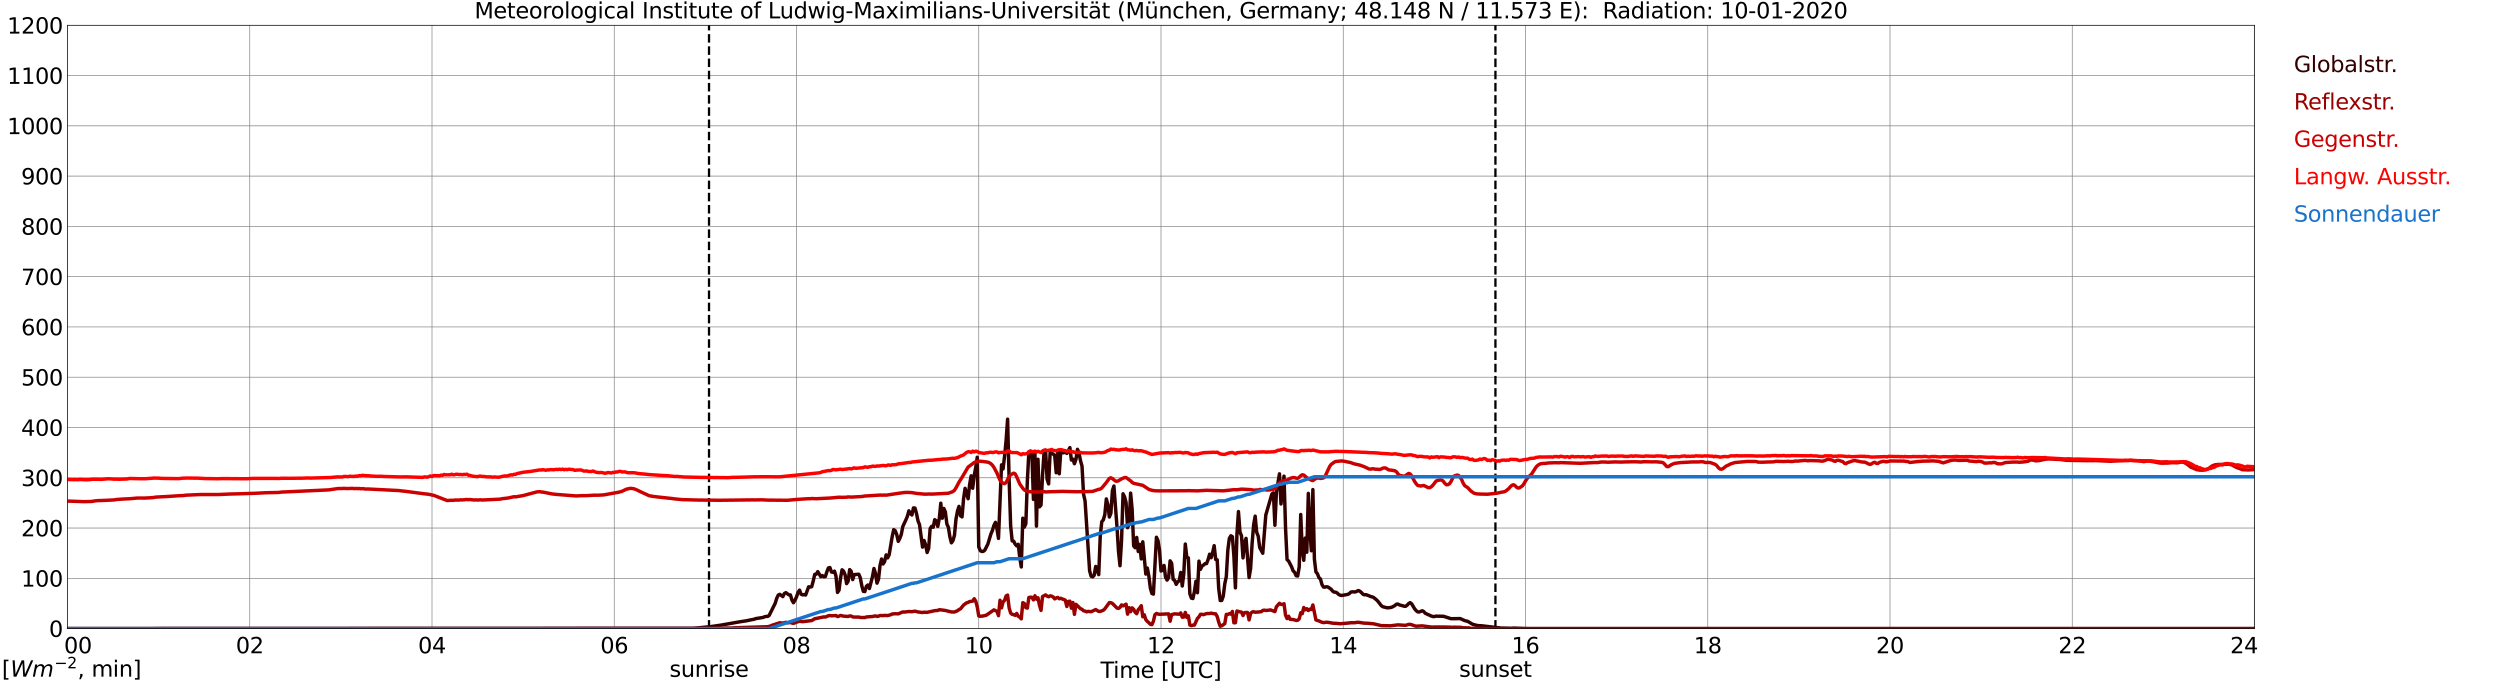 <?xml version="1.0" encoding="utf-8" standalone="no"?>
<!DOCTYPE svg PUBLIC "-//W3C//DTD SVG 1.1//EN"
  "http://www.w3.org/Graphics/SVG/1.1/DTD/svg11.dtd">
<svg xmlns:xlink="http://www.w3.org/1999/xlink" width="1085.4pt" height="296.64pt" viewBox="0 0 1085.4 296.64" xmlns="http://www.w3.org/2000/svg" version="1.1">
 <defs>
  <style type="text/css">*{stroke-linejoin: round; stroke-linecap: butt}</style>
 </defs>
 <g id="figure_1">
  <g id="patch_1">
   <path d="M 0 296.64 
L 1085.4 296.64 
L 1085.4 0 
L 0 0 
z
" style="fill: #ffffff"/>
  </g>
  <g id="axes_1">
   <g id="patch_2">
    <path d="M 29.306 272.909 
L 978.814 272.909 
L 978.814 10.976 
L 29.306 10.976 
z
" style="fill: #ffffff"/>
   </g>
   <g id="patch_3">
    <path d="M 978.814 272.909 
L 978.814 272.909 
L 978.814 10.976 
L 978.814 10.976 
z
" clip-path="url(#pe0d02a0866)" style="fill: #d3d3d3; opacity: 0.25; stroke: #d3d3d3; stroke-linejoin: miter"/>
   </g>
   <g id="matplotlib.axis_1">
    <g id="xtick_1">
     <g id="line2d_1">
      <path d="M 29.306 272.909 
L 29.306 10.976 
" clip-path="url(#pe0d02a0866)" style="fill: none; stroke: #808080; stroke-width: 0.3; stroke-linecap: square"/>
     </g>
     <g id="line2d_2"/>
     <g id="text_1">
      <!--    00 -->
      <g transform="translate(18.733 283.627) scale(0.095 -0.095)">
       <defs>
        <path id="DejaVuSans-20" transform="scale(0.016)"/>
        <path id="DejaVuSans-30" d="M 2034 4250 
Q 1547 4250 1301 3770 
Q 1056 3291 1056 2328 
Q 1056 1369 1301 889 
Q 1547 409 2034 409 
Q 2525 409 2770 889 
Q 3016 1369 3016 2328 
Q 3016 3291 2770 3770 
Q 2525 4250 2034 4250 
z
M 2034 4750 
Q 2819 4750 3233 4129 
Q 3647 3509 3647 2328 
Q 3647 1150 3233 529 
Q 2819 -91 2034 -91 
Q 1250 -91 836 529 
Q 422 1150 422 2328 
Q 422 3509 836 4129 
Q 1250 4750 2034 4750 
z
" transform="scale(0.016)"/>
       </defs>
       <use xlink:href="#DejaVuSans-20"/>
       <use xlink:href="#DejaVuSans-20" transform="translate(31.787 0)"/>
       <use xlink:href="#DejaVuSans-20" transform="translate(63.574 0)"/>
       <use xlink:href="#DejaVuSans-30" transform="translate(95.361 0)"/>
       <use xlink:href="#DejaVuSans-30" transform="translate(158.984 0)"/>
      </g>
     </g>
    </g>
    <g id="xtick_2">
     <g id="line2d_3">
      <path d="M 108.431 272.909 
L 108.431 10.976 
" clip-path="url(#pe0d02a0866)" style="fill: none; stroke: #808080; stroke-width: 0.3; stroke-linecap: square"/>
     </g>
     <g id="line2d_4"/>
     <g id="text_2">
      <!-- 02 -->
      <g transform="translate(102.387 283.627) scale(0.095 -0.095)">
       <defs>
        <path id="DejaVuSans-32" d="M 1228 531 
L 3431 531 
L 3431 0 
L 469 0 
L 469 531 
Q 828 903 1448 1529 
Q 2069 2156 2228 2338 
Q 2531 2678 2651 2914 
Q 2772 3150 2772 3378 
Q 2772 3750 2511 3984 
Q 2250 4219 1831 4219 
Q 1534 4219 1204 4116 
Q 875 4013 500 3803 
L 500 4441 
Q 881 4594 1212 4672 
Q 1544 4750 1819 4750 
Q 2544 4750 2975 4387 
Q 3406 4025 3406 3419 
Q 3406 3131 3298 2873 
Q 3191 2616 2906 2266 
Q 2828 2175 2409 1742 
Q 1991 1309 1228 531 
z
" transform="scale(0.016)"/>
       </defs>
       <use xlink:href="#DejaVuSans-30"/>
       <use xlink:href="#DejaVuSans-32" transform="translate(63.623 0)"/>
      </g>
     </g>
    </g>
    <g id="xtick_3">
     <g id="line2d_5">
      <path d="M 187.557 272.909 
L 187.557 10.976 
" clip-path="url(#pe0d02a0866)" style="fill: none; stroke: #808080; stroke-width: 0.3; stroke-linecap: square"/>
     </g>
     <g id="line2d_6"/>
     <g id="text_3">
      <!-- 04 -->
      <g transform="translate(181.513 283.627) scale(0.095 -0.095)">
       <defs>
        <path id="DejaVuSans-34" d="M 2419 4116 
L 825 1625 
L 2419 1625 
L 2419 4116 
z
M 2253 4666 
L 3047 4666 
L 3047 1625 
L 3713 1625 
L 3713 1100 
L 3047 1100 
L 3047 0 
L 2419 0 
L 2419 1100 
L 313 1100 
L 313 1709 
L 2253 4666 
z
" transform="scale(0.016)"/>
       </defs>
       <use xlink:href="#DejaVuSans-30"/>
       <use xlink:href="#DejaVuSans-34" transform="translate(63.623 0)"/>
      </g>
     </g>
    </g>
    <g id="xtick_4">
     <g id="line2d_7">
      <path d="M 266.683 272.909 
L 266.683 10.976 
" clip-path="url(#pe0d02a0866)" style="fill: none; stroke: #808080; stroke-width: 0.3; stroke-linecap: square"/>
     </g>
     <g id="line2d_8"/>
     <g id="text_4">
      <!-- 06 -->
      <g transform="translate(260.638 283.627) scale(0.095 -0.095)">
       <defs>
        <path id="DejaVuSans-36" d="M 2113 2584 
Q 1688 2584 1439 2293 
Q 1191 2003 1191 1497 
Q 1191 994 1439 701 
Q 1688 409 2113 409 
Q 2538 409 2786 701 
Q 3034 994 3034 1497 
Q 3034 2003 2786 2293 
Q 2538 2584 2113 2584 
z
M 3366 4563 
L 3366 3988 
Q 3128 4100 2886 4159 
Q 2644 4219 2406 4219 
Q 1781 4219 1451 3797 
Q 1122 3375 1075 2522 
Q 1259 2794 1537 2939 
Q 1816 3084 2150 3084 
Q 2853 3084 3261 2657 
Q 3669 2231 3669 1497 
Q 3669 778 3244 343 
Q 2819 -91 2113 -91 
Q 1303 -91 875 529 
Q 447 1150 447 2328 
Q 447 3434 972 4092 
Q 1497 4750 2381 4750 
Q 2619 4750 2861 4703 
Q 3103 4656 3366 4563 
z
" transform="scale(0.016)"/>
       </defs>
       <use xlink:href="#DejaVuSans-30"/>
       <use xlink:href="#DejaVuSans-36" transform="translate(63.623 0)"/>
      </g>
     </g>
    </g>
    <g id="xtick_5">
     <g id="line2d_9">
      <path d="M 345.808 272.909 
L 345.808 10.976 
" clip-path="url(#pe0d02a0866)" style="fill: none; stroke: #808080; stroke-width: 0.3; stroke-linecap: square"/>
     </g>
     <g id="line2d_10"/>
     <g id="text_5">
      <!-- 08 -->
      <g transform="translate(339.764 283.627) scale(0.095 -0.095)">
       <defs>
        <path id="DejaVuSans-38" d="M 2034 2216 
Q 1584 2216 1326 1975 
Q 1069 1734 1069 1313 
Q 1069 891 1326 650 
Q 1584 409 2034 409 
Q 2484 409 2743 651 
Q 3003 894 3003 1313 
Q 3003 1734 2745 1975 
Q 2488 2216 2034 2216 
z
M 1403 2484 
Q 997 2584 770 2862 
Q 544 3141 544 3541 
Q 544 4100 942 4425 
Q 1341 4750 2034 4750 
Q 2731 4750 3128 4425 
Q 3525 4100 3525 3541 
Q 3525 3141 3298 2862 
Q 3072 2584 2669 2484 
Q 3125 2378 3379 2068 
Q 3634 1759 3634 1313 
Q 3634 634 3220 271 
Q 2806 -91 2034 -91 
Q 1263 -91 848 271 
Q 434 634 434 1313 
Q 434 1759 690 2068 
Q 947 2378 1403 2484 
z
M 1172 3481 
Q 1172 3119 1398 2916 
Q 1625 2713 2034 2713 
Q 2441 2713 2670 2916 
Q 2900 3119 2900 3481 
Q 2900 3844 2670 4047 
Q 2441 4250 2034 4250 
Q 1625 4250 1398 4047 
Q 1172 3844 1172 3481 
z
" transform="scale(0.016)"/>
       </defs>
       <use xlink:href="#DejaVuSans-30"/>
       <use xlink:href="#DejaVuSans-38" transform="translate(63.623 0)"/>
      </g>
     </g>
    </g>
    <g id="xtick_6">
     <g id="line2d_11">
      <path d="M 424.934 272.909 
L 424.934 10.976 
" clip-path="url(#pe0d02a0866)" style="fill: none; stroke: #808080; stroke-width: 0.3; stroke-linecap: square"/>
     </g>
     <g id="line2d_12"/>
     <g id="text_6">
      <!-- 10 -->
      <g transform="translate(418.89 283.627) scale(0.095 -0.095)">
       <defs>
        <path id="DejaVuSans-31" d="M 794 531 
L 1825 531 
L 1825 4091 
L 703 3866 
L 703 4441 
L 1819 4666 
L 2450 4666 
L 2450 531 
L 3481 531 
L 3481 0 
L 794 0 
L 794 531 
z
" transform="scale(0.016)"/>
       </defs>
       <use xlink:href="#DejaVuSans-31"/>
       <use xlink:href="#DejaVuSans-30" transform="translate(63.623 0)"/>
      </g>
     </g>
    </g>
    <g id="xtick_7">
     <g id="line2d_13">
      <path d="M 504.06 272.909 
L 504.06 10.976 
" clip-path="url(#pe0d02a0866)" style="fill: none; stroke: #808080; stroke-width: 0.3; stroke-linecap: square"/>
     </g>
     <g id="line2d_14"/>
     <g id="text_7">
      <!-- 12 -->
      <g transform="translate(498.015 283.627) scale(0.095 -0.095)">
       <use xlink:href="#DejaVuSans-31"/>
       <use xlink:href="#DejaVuSans-32" transform="translate(63.623 0)"/>
      </g>
     </g>
    </g>
    <g id="xtick_8">
     <g id="line2d_15">
      <path d="M 583.185 272.909 
L 583.185 10.976 
" clip-path="url(#pe0d02a0866)" style="fill: none; stroke: #808080; stroke-width: 0.3; stroke-linecap: square"/>
     </g>
     <g id="line2d_16"/>
     <g id="text_8">
      <!-- 14 -->
      <g transform="translate(577.141 283.627) scale(0.095 -0.095)">
       <use xlink:href="#DejaVuSans-31"/>
       <use xlink:href="#DejaVuSans-34" transform="translate(63.623 0)"/>
      </g>
     </g>
    </g>
    <g id="xtick_9">
     <g id="line2d_17">
      <path d="M 662.311 272.909 
L 662.311 10.976 
" clip-path="url(#pe0d02a0866)" style="fill: none; stroke: #808080; stroke-width: 0.3; stroke-linecap: square"/>
     </g>
     <g id="line2d_18"/>
     <g id="text_9">
      <!-- 16 -->
      <g transform="translate(656.267 283.627) scale(0.095 -0.095)">
       <use xlink:href="#DejaVuSans-31"/>
       <use xlink:href="#DejaVuSans-36" transform="translate(63.623 0)"/>
      </g>
     </g>
    </g>
    <g id="xtick_10">
     <g id="line2d_19">
      <path d="M 741.437 272.909 
L 741.437 10.976 
" clip-path="url(#pe0d02a0866)" style="fill: none; stroke: #808080; stroke-width: 0.3; stroke-linecap: square"/>
     </g>
     <g id="line2d_20"/>
     <g id="text_10">
      <!-- 18 -->
      <g transform="translate(735.392 283.627) scale(0.095 -0.095)">
       <use xlink:href="#DejaVuSans-31"/>
       <use xlink:href="#DejaVuSans-38" transform="translate(63.623 0)"/>
      </g>
     </g>
    </g>
    <g id="xtick_11">
     <g id="line2d_21">
      <path d="M 820.562 272.909 
L 820.562 10.976 
" clip-path="url(#pe0d02a0866)" style="fill: none; stroke: #808080; stroke-width: 0.3; stroke-linecap: square"/>
     </g>
     <g id="line2d_22"/>
     <g id="text_11">
      <!-- 20 -->
      <g transform="translate(814.518 283.627) scale(0.095 -0.095)">
       <use xlink:href="#DejaVuSans-32"/>
       <use xlink:href="#DejaVuSans-30" transform="translate(63.623 0)"/>
      </g>
     </g>
    </g>
    <g id="xtick_12">
     <g id="line2d_23">
      <path d="M 899.688 272.909 
L 899.688 10.976 
" clip-path="url(#pe0d02a0866)" style="fill: none; stroke: #808080; stroke-width: 0.3; stroke-linecap: square"/>
     </g>
     <g id="line2d_24"/>
     <g id="text_12">
      <!-- 22 -->
      <g transform="translate(893.644 283.627) scale(0.095 -0.095)">
       <use xlink:href="#DejaVuSans-32"/>
       <use xlink:href="#DejaVuSans-32" transform="translate(63.623 0)"/>
      </g>
     </g>
    </g>
    <g id="xtick_13">
     <g id="line2d_25">
      <path d="M 978.814 272.909 
L 978.814 10.976 
" clip-path="url(#pe0d02a0866)" style="fill: none; stroke: #808080; stroke-width: 0.3; stroke-linecap: square"/>
     </g>
     <g id="line2d_26"/>
     <g id="text_13">
      <!-- 24    -->
      <g transform="translate(968.241 283.627) scale(0.095 -0.095)">
       <use xlink:href="#DejaVuSans-32"/>
       <use xlink:href="#DejaVuSans-34" transform="translate(63.623 0)"/>
       <use xlink:href="#DejaVuSans-20" transform="translate(127.246 0)"/>
       <use xlink:href="#DejaVuSans-20" transform="translate(159.033 0)"/>
       <use xlink:href="#DejaVuSans-20" transform="translate(190.82 0)"/>
      </g>
     </g>
    </g>
    <g id="text_14">
     <!-- Time [UTC] -->
     <g transform="translate(477.806 294.322) scale(0.095 -0.095)">
      <defs>
       <path id="DejaVuSans-54" d="M -19 4666 
L 3928 4666 
L 3928 4134 
L 2272 4134 
L 2272 0 
L 1638 0 
L 1638 4134 
L -19 4134 
L -19 4666 
z
" transform="scale(0.016)"/>
       <path id="DejaVuSans-69" d="M 603 3500 
L 1178 3500 
L 1178 0 
L 603 0 
L 603 3500 
z
M 603 4863 
L 1178 4863 
L 1178 4134 
L 603 4134 
L 603 4863 
z
" transform="scale(0.016)"/>
       <path id="DejaVuSans-6d" d="M 3328 2828 
Q 3544 3216 3844 3400 
Q 4144 3584 4550 3584 
Q 5097 3584 5394 3201 
Q 5691 2819 5691 2113 
L 5691 0 
L 5113 0 
L 5113 2094 
Q 5113 2597 4934 2840 
Q 4756 3084 4391 3084 
Q 3944 3084 3684 2787 
Q 3425 2491 3425 1978 
L 3425 0 
L 2847 0 
L 2847 2094 
Q 2847 2600 2669 2842 
Q 2491 3084 2119 3084 
Q 1678 3084 1418 2786 
Q 1159 2488 1159 1978 
L 1159 0 
L 581 0 
L 581 3500 
L 1159 3500 
L 1159 2956 
Q 1356 3278 1631 3431 
Q 1906 3584 2284 3584 
Q 2666 3584 2933 3390 
Q 3200 3197 3328 2828 
z
" transform="scale(0.016)"/>
       <path id="DejaVuSans-65" d="M 3597 1894 
L 3597 1613 
L 953 1613 
Q 991 1019 1311 708 
Q 1631 397 2203 397 
Q 2534 397 2845 478 
Q 3156 559 3463 722 
L 3463 178 
Q 3153 47 2828 -22 
Q 2503 -91 2169 -91 
Q 1331 -91 842 396 
Q 353 884 353 1716 
Q 353 2575 817 3079 
Q 1281 3584 2069 3584 
Q 2775 3584 3186 3129 
Q 3597 2675 3597 1894 
z
M 3022 2063 
Q 3016 2534 2758 2815 
Q 2500 3097 2075 3097 
Q 1594 3097 1305 2825 
Q 1016 2553 972 2059 
L 3022 2063 
z
" transform="scale(0.016)"/>
       <path id="DejaVuSans-5b" d="M 550 4863 
L 1875 4863 
L 1875 4416 
L 1125 4416 
L 1125 -397 
L 1875 -397 
L 1875 -844 
L 550 -844 
L 550 4863 
z
" transform="scale(0.016)"/>
       <path id="DejaVuSans-55" d="M 556 4666 
L 1191 4666 
L 1191 1831 
Q 1191 1081 1462 751 
Q 1734 422 2344 422 
Q 2950 422 3222 751 
Q 3494 1081 3494 1831 
L 3494 4666 
L 4128 4666 
L 4128 1753 
Q 4128 841 3676 375 
Q 3225 -91 2344 -91 
Q 1459 -91 1007 375 
Q 556 841 556 1753 
L 556 4666 
z
" transform="scale(0.016)"/>
       <path id="DejaVuSans-43" d="M 4122 4306 
L 4122 3641 
Q 3803 3938 3442 4084 
Q 3081 4231 2675 4231 
Q 1875 4231 1450 3742 
Q 1025 3253 1025 2328 
Q 1025 1406 1450 917 
Q 1875 428 2675 428 
Q 3081 428 3442 575 
Q 3803 722 4122 1019 
L 4122 359 
Q 3791 134 3420 21 
Q 3050 -91 2638 -91 
Q 1578 -91 968 557 
Q 359 1206 359 2328 
Q 359 3453 968 4101 
Q 1578 4750 2638 4750 
Q 3056 4750 3426 4639 
Q 3797 4528 4122 4306 
z
" transform="scale(0.016)"/>
       <path id="DejaVuSans-5d" d="M 1947 4863 
L 1947 -844 
L 622 -844 
L 622 -397 
L 1369 -397 
L 1369 4416 
L 622 4416 
L 622 4863 
L 1947 4863 
z
" transform="scale(0.016)"/>
      </defs>
      <use xlink:href="#DejaVuSans-54"/>
      <use xlink:href="#DejaVuSans-69" transform="translate(57.959 0)"/>
      <use xlink:href="#DejaVuSans-6d" transform="translate(85.742 0)"/>
      <use xlink:href="#DejaVuSans-65" transform="translate(183.154 0)"/>
      <use xlink:href="#DejaVuSans-20" transform="translate(244.678 0)"/>
      <use xlink:href="#DejaVuSans-5b" transform="translate(276.465 0)"/>
      <use xlink:href="#DejaVuSans-55" transform="translate(315.479 0)"/>
      <use xlink:href="#DejaVuSans-54" transform="translate(388.672 0)"/>
      <use xlink:href="#DejaVuSans-43" transform="translate(443.881 0)"/>
      <use xlink:href="#DejaVuSans-5d" transform="translate(513.705 0)"/>
     </g>
    </g>
   </g>
   <g id="matplotlib.axis_2">
    <g id="ytick_1">
     <g id="line2d_27">
      <path d="M 29.306 272.909 
L 978.814 272.909 
" clip-path="url(#pe0d02a0866)" style="fill: none; stroke: #808080; stroke-width: 0.3; stroke-linecap: square"/>
     </g>
     <g id="line2d_28"/>
     <g id="text_15">
      <!-- 0 -->
      <g transform="translate(21.261 276.518) scale(0.095 -0.095)">
       <use xlink:href="#DejaVuSans-30"/>
      </g>
     </g>
    </g>
    <g id="ytick_2">
     <g id="line2d_29">
      <path d="M 29.306 251.081 
L 978.814 251.081 
" clip-path="url(#pe0d02a0866)" style="fill: none; stroke: #808080; stroke-width: 0.3; stroke-linecap: square"/>
     </g>
     <g id="line2d_30"/>
     <g id="text_16">
      <!-- 100 -->
      <g transform="translate(9.173 254.69) scale(0.095 -0.095)">
       <use xlink:href="#DejaVuSans-31"/>
       <use xlink:href="#DejaVuSans-30" transform="translate(63.623 0)"/>
       <use xlink:href="#DejaVuSans-30" transform="translate(127.246 0)"/>
      </g>
     </g>
    </g>
    <g id="ytick_3">
     <g id="line2d_31">
      <path d="M 29.306 229.253 
L 978.814 229.253 
" clip-path="url(#pe0d02a0866)" style="fill: none; stroke: #808080; stroke-width: 0.3; stroke-linecap: square"/>
     </g>
     <g id="line2d_32"/>
     <g id="text_17">
      <!-- 200 -->
      <g transform="translate(9.173 232.863) scale(0.095 -0.095)">
       <use xlink:href="#DejaVuSans-32"/>
       <use xlink:href="#DejaVuSans-30" transform="translate(63.623 0)"/>
       <use xlink:href="#DejaVuSans-30" transform="translate(127.246 0)"/>
      </g>
     </g>
    </g>
    <g id="ytick_4">
     <g id="line2d_33">
      <path d="M 29.306 207.426 
L 978.814 207.426 
" clip-path="url(#pe0d02a0866)" style="fill: none; stroke: #808080; stroke-width: 0.3; stroke-linecap: square"/>
     </g>
     <g id="line2d_34"/>
     <g id="text_18">
      <!-- 300 -->
      <g transform="translate(9.173 211.035) scale(0.095 -0.095)">
       <defs>
        <path id="DejaVuSans-33" d="M 2597 2516 
Q 3050 2419 3304 2112 
Q 3559 1806 3559 1356 
Q 3559 666 3084 287 
Q 2609 -91 1734 -91 
Q 1441 -91 1130 -33 
Q 819 25 488 141 
L 488 750 
Q 750 597 1062 519 
Q 1375 441 1716 441 
Q 2309 441 2620 675 
Q 2931 909 2931 1356 
Q 2931 1769 2642 2001 
Q 2353 2234 1838 2234 
L 1294 2234 
L 1294 2753 
L 1863 2753 
Q 2328 2753 2575 2939 
Q 2822 3125 2822 3475 
Q 2822 3834 2567 4026 
Q 2313 4219 1838 4219 
Q 1578 4219 1281 4162 
Q 984 4106 628 3988 
L 628 4550 
Q 988 4650 1302 4700 
Q 1616 4750 1894 4750 
Q 2613 4750 3031 4423 
Q 3450 4097 3450 3541 
Q 3450 3153 3228 2886 
Q 3006 2619 2597 2516 
z
" transform="scale(0.016)"/>
       </defs>
       <use xlink:href="#DejaVuSans-33"/>
       <use xlink:href="#DejaVuSans-30" transform="translate(63.623 0)"/>
       <use xlink:href="#DejaVuSans-30" transform="translate(127.246 0)"/>
      </g>
     </g>
    </g>
    <g id="ytick_5">
     <g id="line2d_35">
      <path d="M 29.306 185.598 
L 978.814 185.598 
" clip-path="url(#pe0d02a0866)" style="fill: none; stroke: #808080; stroke-width: 0.3; stroke-linecap: square"/>
     </g>
     <g id="line2d_36"/>
     <g id="text_19">
      <!-- 400 -->
      <g transform="translate(9.173 189.207) scale(0.095 -0.095)">
       <use xlink:href="#DejaVuSans-34"/>
       <use xlink:href="#DejaVuSans-30" transform="translate(63.623 0)"/>
       <use xlink:href="#DejaVuSans-30" transform="translate(127.246 0)"/>
      </g>
     </g>
    </g>
    <g id="ytick_6">
     <g id="line2d_37">
      <path d="M 29.306 163.77 
L 978.814 163.77 
" clip-path="url(#pe0d02a0866)" style="fill: none; stroke: #808080; stroke-width: 0.3; stroke-linecap: square"/>
     </g>
     <g id="line2d_38"/>
     <g id="text_20">
      <!-- 500 -->
      <g transform="translate(9.173 167.379) scale(0.095 -0.095)">
       <defs>
        <path id="DejaVuSans-35" d="M 691 4666 
L 3169 4666 
L 3169 4134 
L 1269 4134 
L 1269 2991 
Q 1406 3038 1543 3061 
Q 1681 3084 1819 3084 
Q 2600 3084 3056 2656 
Q 3513 2228 3513 1497 
Q 3513 744 3044 326 
Q 2575 -91 1722 -91 
Q 1428 -91 1123 -41 
Q 819 9 494 109 
L 494 744 
Q 775 591 1075 516 
Q 1375 441 1709 441 
Q 2250 441 2565 725 
Q 2881 1009 2881 1497 
Q 2881 1984 2565 2268 
Q 2250 2553 1709 2553 
Q 1456 2553 1204 2497 
Q 953 2441 691 2322 
L 691 4666 
z
" transform="scale(0.016)"/>
       </defs>
       <use xlink:href="#DejaVuSans-35"/>
       <use xlink:href="#DejaVuSans-30" transform="translate(63.623 0)"/>
       <use xlink:href="#DejaVuSans-30" transform="translate(127.246 0)"/>
      </g>
     </g>
    </g>
    <g id="ytick_7">
     <g id="line2d_39">
      <path d="M 29.306 141.942 
L 978.814 141.942 
" clip-path="url(#pe0d02a0866)" style="fill: none; stroke: #808080; stroke-width: 0.3; stroke-linecap: square"/>
     </g>
     <g id="line2d_40"/>
     <g id="text_21">
      <!-- 600 -->
      <g transform="translate(9.173 145.551) scale(0.095 -0.095)">
       <use xlink:href="#DejaVuSans-36"/>
       <use xlink:href="#DejaVuSans-30" transform="translate(63.623 0)"/>
       <use xlink:href="#DejaVuSans-30" transform="translate(127.246 0)"/>
      </g>
     </g>
    </g>
    <g id="ytick_8">
     <g id="line2d_41">
      <path d="M 29.306 120.114 
L 978.814 120.114 
" clip-path="url(#pe0d02a0866)" style="fill: none; stroke: #808080; stroke-width: 0.3; stroke-linecap: square"/>
     </g>
     <g id="line2d_42"/>
     <g id="text_22">
      <!-- 700 -->
      <g transform="translate(9.173 123.724) scale(0.095 -0.095)">
       <defs>
        <path id="DejaVuSans-37" d="M 525 4666 
L 3525 4666 
L 3525 4397 
L 1831 0 
L 1172 0 
L 2766 4134 
L 525 4134 
L 525 4666 
z
" transform="scale(0.016)"/>
       </defs>
       <use xlink:href="#DejaVuSans-37"/>
       <use xlink:href="#DejaVuSans-30" transform="translate(63.623 0)"/>
       <use xlink:href="#DejaVuSans-30" transform="translate(127.246 0)"/>
      </g>
     </g>
    </g>
    <g id="ytick_9">
     <g id="line2d_43">
      <path d="M 29.306 98.287 
L 978.814 98.287 
" clip-path="url(#pe0d02a0866)" style="fill: none; stroke: #808080; stroke-width: 0.3; stroke-linecap: square"/>
     </g>
     <g id="line2d_44"/>
     <g id="text_23">
      <!-- 800 -->
      <g transform="translate(9.173 101.896) scale(0.095 -0.095)">
       <use xlink:href="#DejaVuSans-38"/>
       <use xlink:href="#DejaVuSans-30" transform="translate(63.623 0)"/>
       <use xlink:href="#DejaVuSans-30" transform="translate(127.246 0)"/>
      </g>
     </g>
    </g>
    <g id="ytick_10">
     <g id="line2d_45">
      <path d="M 29.306 76.459 
L 978.814 76.459 
" clip-path="url(#pe0d02a0866)" style="fill: none; stroke: #808080; stroke-width: 0.3; stroke-linecap: square"/>
     </g>
     <g id="line2d_46"/>
     <g id="text_24">
      <!-- 900 -->
      <g transform="translate(9.173 80.068) scale(0.095 -0.095)">
       <defs>
        <path id="DejaVuSans-39" d="M 703 97 
L 703 672 
Q 941 559 1184 500 
Q 1428 441 1663 441 
Q 2288 441 2617 861 
Q 2947 1281 2994 2138 
Q 2813 1869 2534 1725 
Q 2256 1581 1919 1581 
Q 1219 1581 811 2004 
Q 403 2428 403 3163 
Q 403 3881 828 4315 
Q 1253 4750 1959 4750 
Q 2769 4750 3195 4129 
Q 3622 3509 3622 2328 
Q 3622 1225 3098 567 
Q 2575 -91 1691 -91 
Q 1453 -91 1209 -44 
Q 966 3 703 97 
z
M 1959 2075 
Q 2384 2075 2632 2365 
Q 2881 2656 2881 3163 
Q 2881 3666 2632 3958 
Q 2384 4250 1959 4250 
Q 1534 4250 1286 3958 
Q 1038 3666 1038 3163 
Q 1038 2656 1286 2365 
Q 1534 2075 1959 2075 
z
" transform="scale(0.016)"/>
       </defs>
       <use xlink:href="#DejaVuSans-39"/>
       <use xlink:href="#DejaVuSans-30" transform="translate(63.623 0)"/>
       <use xlink:href="#DejaVuSans-30" transform="translate(127.246 0)"/>
      </g>
     </g>
    </g>
    <g id="ytick_11">
     <g id="line2d_47">
      <path d="M 29.306 54.631 
L 978.814 54.631 
" clip-path="url(#pe0d02a0866)" style="fill: none; stroke: #808080; stroke-width: 0.3; stroke-linecap: square"/>
     </g>
     <g id="line2d_48"/>
     <g id="text_25">
      <!-- 1000 -->
      <g transform="translate(3.128 58.24) scale(0.095 -0.095)">
       <use xlink:href="#DejaVuSans-31"/>
       <use xlink:href="#DejaVuSans-30" transform="translate(63.623 0)"/>
       <use xlink:href="#DejaVuSans-30" transform="translate(127.246 0)"/>
       <use xlink:href="#DejaVuSans-30" transform="translate(190.869 0)"/>
      </g>
     </g>
    </g>
    <g id="ytick_12">
     <g id="line2d_49">
      <path d="M 29.306 32.803 
L 978.814 32.803 
" clip-path="url(#pe0d02a0866)" style="fill: none; stroke: #808080; stroke-width: 0.3; stroke-linecap: square"/>
     </g>
     <g id="line2d_50"/>
     <g id="text_26">
      <!-- 1100 -->
      <g transform="translate(3.128 36.413) scale(0.095 -0.095)">
       <use xlink:href="#DejaVuSans-31"/>
       <use xlink:href="#DejaVuSans-31" transform="translate(63.623 0)"/>
       <use xlink:href="#DejaVuSans-30" transform="translate(127.246 0)"/>
       <use xlink:href="#DejaVuSans-30" transform="translate(190.869 0)"/>
      </g>
     </g>
    </g>
    <g id="ytick_13">
     <g id="line2d_51">
      <path d="M 29.306 10.976 
L 978.814 10.976 
" clip-path="url(#pe0d02a0866)" style="fill: none; stroke: #808080; stroke-width: 0.3; stroke-linecap: square"/>
     </g>
     <g id="line2d_52"/>
     <g id="text_27">
      <!-- 1200 -->
      <g transform="translate(3.128 14.585) scale(0.095 -0.095)">
       <use xlink:href="#DejaVuSans-31"/>
       <use xlink:href="#DejaVuSans-32" transform="translate(63.623 0)"/>
       <use xlink:href="#DejaVuSans-30" transform="translate(127.246 0)"/>
       <use xlink:href="#DejaVuSans-30" transform="translate(190.869 0)"/>
      </g>
     </g>
    </g>
   </g>
   <g id="line2d_53">
    <path d="M 307.828 272.909 
L 307.828 10.976 
" clip-path="url(#pe0d02a0866)" style="fill: none; stroke-dasharray: 3.7,1.6; stroke-dashoffset: 0; stroke: #000000"/>
   </g>
   <g id="line2d_54">
    <path d="M 649.255 272.909 
L 649.255 10.976 
" clip-path="url(#pe0d02a0866)" style="fill: none; stroke-dasharray: 3.7,1.6; stroke-dashoffset: 0; stroke: #000000"/>
   </g>
   <g id="line2d_55">
    <path d="M 29.306 272.909 
L 300.971 272.815 
L 308.883 272.009 
L 310.861 271.719 
L 312.839 271.431 
L 321.411 269.923 
L 324.049 269.53 
L 326.686 268.971 
L 327.346 268.888 
L 328.005 268.598 
L 331.302 268.061 
L 331.961 267.773 
L 332.621 267.626 
L 333.28 267.626 
L 333.94 267.194 
L 336.577 261.881 
L 337.236 259.731 
L 337.896 258.348 
L 338.555 258.035 
L 339.874 259.029 
L 340.533 257.664 
L 341.193 257.313 
L 342.512 258.265 
L 343.171 258.306 
L 343.83 260.537 
L 344.49 261.674 
L 345.149 260.578 
L 345.808 259.173 
L 346.468 257.23 
L 347.127 256.217 
L 347.787 257.955 
L 348.446 258.284 
L 349.105 258.14 
L 349.765 258.348 
L 351.083 254.77 
L 351.743 254.875 
L 352.402 254.709 
L 353.062 252.29 
L 353.721 249.376 
L 354.38 249.293 
L 355.04 248.176 
L 356.359 250.367 
L 357.018 249.872 
L 357.677 250.431 
L 358.337 250.306 
L 358.996 248.239 
L 359.655 246.585 
L 360.315 246.399 
L 360.974 248.322 
L 361.634 248.466 
L 362.293 247.971 
L 362.952 250.14 
L 363.612 257.21 
L 364.271 256.239 
L 364.93 250.926 
L 365.59 247.392 
L 366.249 247.971 
L 366.909 249.562 
L 367.568 253.386 
L 368.227 252.351 
L 368.887 247.309 
L 369.546 248.012 
L 370.206 251.629 
L 370.865 249.459 
L 372.843 249.313 
L 373.502 250.843 
L 374.162 254.336 
L 374.821 256.734 
L 375.481 256.837 
L 376.14 254.543 
L 376.799 253.984 
L 377.459 255.514 
L 378.777 250.431 
L 379.437 246.833 
L 380.096 248.9 
L 380.756 253.179 
L 381.415 251.485 
L 382.074 245.489 
L 382.734 242.699 
L 383.393 244.849 
L 384.053 243.856 
L 384.712 240.922 
L 385.371 242.204 
L 386.031 240.881 
L 387.349 232.984 
L 388.009 229.967 
L 388.668 230.399 
L 389.328 232.115 
L 389.987 235.031 
L 390.646 233.811 
L 391.306 232.012 
L 391.965 228.581 
L 393.284 225.75 
L 393.943 224.178 
L 394.603 221.782 
L 395.262 222.98 
L 395.921 223.578 
L 396.581 220.52 
L 397.24 220.581 
L 397.899 222.917 
L 398.559 226.143 
L 399.218 227.795 
L 400.537 237.533 
L 401.196 234.658 
L 401.856 236.539 
L 402.515 239.868 
L 403.175 238.131 
L 403.834 229.491 
L 404.493 228.498 
L 405.153 228.932 
L 405.812 225.626 
L 406.471 226.121 
L 407.131 228.561 
L 407.79 225.213 
L 408.45 218.473 
L 409.109 224.984 
L 409.768 220.747 
L 410.428 222.236 
L 411.087 227.466 
L 411.746 228.932 
L 412.406 233.128 
L 413.065 235.671 
L 413.725 234.721 
L 414.384 232.427 
L 415.043 225.44 
L 415.703 221.865 
L 416.362 219.859 
L 417.022 223.951 
L 417.681 224.405 
L 418.34 216.53 
L 419 212.025 
L 420.318 216.53 
L 420.978 210.329 
L 421.637 206.587 
L 422.297 211.983 
L 422.956 206.507 
L 423.615 202.992 
L 424.275 198.507 
L 424.934 237.469 
L 425.593 239.06 
L 426.253 239.453 
L 426.912 239.37 
L 427.572 238.855 
L 428.89 236.208 
L 430.209 231.846 
L 430.869 230.297 
L 431.528 228.105 
L 432.187 226.782 
L 432.847 229.657 
L 433.506 233.75 
L 434.825 201.814 
L 435.484 203.59 
L 436.144 198.072 
L 436.803 191.312 
L 437.462 181.99 
L 438.122 208.242 
L 438.781 228.313 
L 439.44 234.824 
L 440.1 234.968 
L 440.759 236.271 
L 441.419 237.015 
L 442.078 236.312 
L 442.737 242.057 
L 443.397 246.15 
L 444.056 224.984 
L 444.716 228.871 
L 445.375 227.402 
L 446.034 208.82 
L 446.694 196.213 
L 447.353 195.839 
L 448.012 197.06 
L 448.672 216.82 
L 449.331 196.935 
L 449.991 228.437 
L 450.65 199.395 
L 451.309 220.044 
L 451.969 219.3 
L 452.628 206.36 
L 453.287 196.213 
L 453.947 195.427 
L 454.606 208.056 
L 455.266 210.082 
L 455.925 196.459 
L 456.584 196.728 
L 457.903 197.618 
L 458.563 205.245 
L 459.222 196.274 
L 459.881 205.699 
L 460.541 195.861 
L 461.2 196.605 
L 461.859 196.542 
L 462.519 196.274 
L 463.178 196.852 
L 464.497 194.331 
L 465.156 199.725 
L 465.816 199.354 
L 466.475 201.318 
L 467.134 199.456 
L 467.794 195.075 
L 468.453 196.605 
L 469.113 200.037 
L 469.772 202.392 
L 470.431 214.546 
L 471.091 217.482 
L 473.069 247.866 
L 473.728 250.182 
L 474.388 250.431 
L 475.047 249.789 
L 475.706 245.923 
L 476.366 247.495 
L 477.025 249.479 
L 477.685 232.674 
L 478.344 226.514 
L 479.003 225.75 
L 479.663 223.456 
L 480.322 216.613 
L 480.981 219.136 
L 481.641 224.469 
L 482.3 222.856 
L 482.96 213.016 
L 483.619 211.012 
L 484.938 228.561 
L 485.597 239.268 
L 486.256 245.613 
L 486.916 234.907 
L 487.575 214.38 
L 488.235 215.705 
L 488.894 218.184 
L 489.553 229.098 
L 490.213 227.402 
L 490.872 214.092 
L 491.532 221.201 
L 492.191 237.057 
L 492.85 237.801 
L 493.51 233.335 
L 494.169 239.434 
L 494.828 236.332 
L 495.488 242.658 
L 496.147 235.236 
L 497.466 249.23 
L 498.125 246.626 
L 498.785 250.14 
L 499.444 255.348 
L 500.103 257.664 
L 500.763 257.933 
L 502.082 233.252 
L 502.741 234.68 
L 503.4 238.751 
L 504.06 247.907 
L 504.719 247.578 
L 505.379 245.511 
L 506.038 250.616 
L 506.697 251.856 
L 507.357 250.823 
L 508.016 243.505 
L 508.675 244.498 
L 509.335 251.546 
L 509.994 252 
L 510.654 253.696 
L 511.313 252.62 
L 511.972 252.124 
L 512.632 248.549 
L 513.291 254.419 
L 513.95 249.169 
L 514.61 236.208 
L 515.269 241.996 
L 515.929 242.204 
L 516.588 257.789 
L 517.247 259.67 
L 517.907 259.856 
L 518.566 256.859 
L 519.226 252.351 
L 519.885 257.335 
L 520.544 243.629 
L 521.204 247.163 
L 521.863 245.738 
L 522.522 245.345 
L 523.182 244.725 
L 523.841 244.683 
L 524.501 242.968 
L 525.16 240.612 
L 525.819 242.14 
L 526.479 239.91 
L 527.138 236.91 
L 527.797 242.907 
L 528.457 243.051 
L 529.116 255.514 
L 529.776 260.725 
L 530.435 260.683 
L 531.094 258.802 
L 531.754 253.447 
L 532.413 250.348 
L 533.073 238.855 
L 533.732 233.75 
L 534.391 232.613 
L 535.051 233.005 
L 535.71 241.52 
L 536.369 255.226 
L 537.029 231.888 
L 537.688 222.111 
L 538.348 231.021 
L 539.007 232.613 
L 539.666 242.223 
L 540.326 235.588 
L 540.985 233.75 
L 542.304 250.76 
L 542.963 246.833 
L 543.623 235.856 
L 544.282 227.878 
L 544.941 224.095 
L 545.601 231.082 
L 546.26 232.757 
L 546.919 237.76 
L 548.238 240.198 
L 549.557 223.6 
L 552.195 214.504 
L 552.854 213.989 
L 553.513 228.044 
L 554.173 213.657 
L 555.491 205.721 
L 556.151 218.804 
L 557.47 206.734 
L 558.129 229.223 
L 558.788 242.968 
L 559.448 243.568 
L 560.766 246.109 
L 561.426 247.846 
L 562.085 248.486 
L 562.745 249.955 
L 563.404 250.079 
L 564.063 246.233 
L 564.723 223.373 
L 565.382 238.814 
L 566.042 243.258 
L 566.701 233.604 
L 567.36 239.744 
L 568.02 214.216 
L 568.679 230.07 
L 569.338 239.124 
L 569.998 212.562 
L 570.657 242.824 
L 571.317 248.3 
L 571.976 249.108 
L 572.635 250.802 
L 573.295 251.402 
L 573.954 253.82 
L 574.613 254.875 
L 575.273 254.916 
L 575.932 254.728 
L 576.592 254.875 
L 577.91 255.805 
L 578.57 256.651 
L 579.229 257.064 
L 579.889 257.106 
L 580.548 257.457 
L 581.207 258.099 
L 581.867 258.409 
L 582.526 258.533 
L 585.164 258.057 
L 585.823 257.706 
L 586.482 257.064 
L 587.142 256.942 
L 588.46 257.003 
L 589.779 256.383 
L 590.439 256.713 
L 591.098 257.271 
L 591.757 257.996 
L 592.417 258.243 
L 593.076 258.182 
L 594.395 258.677 
L 595.054 258.987 
L 595.714 259.131 
L 596.373 259.4 
L 597.692 260.495 
L 598.351 261.198 
L 599.67 262.914 
L 600.329 263.412 
L 602.307 263.907 
L 603.626 263.783 
L 604.286 263.617 
L 605.604 262.914 
L 606.264 262.316 
L 606.923 262.252 
L 607.582 262.626 
L 608.901 262.977 
L 609.561 263.182 
L 610.22 263.246 
L 610.879 262.792 
L 611.539 262.089 
L 612.198 261.654 
L 612.858 262.108 
L 614.176 264.32 
L 614.836 265.105 
L 615.495 265.642 
L 616.154 265.706 
L 617.473 265.169 
L 618.133 265.52 
L 618.792 266.262 
L 621.429 267.463 
L 622.089 267.668 
L 622.748 267.69 
L 623.408 267.504 
L 626.705 267.565 
L 630.001 268.62 
L 631.98 268.598 
L 633.958 268.559 
L 635.936 269.447 
L 637.255 269.777 
L 639.233 270.977 
L 640.552 271.368 
L 641.87 271.638 
L 643.189 271.678 
L 651.761 272.691 
L 653.739 272.732 
L 656.377 272.795 
L 657.036 272.691 
L 661.652 272.878 
L 664.289 272.909 
L 978.154 272.909 
L 978.154 272.909 
" clip-path="url(#pe0d02a0866)" style="fill: none; stroke: #330000; stroke-width: 1.5; stroke-linecap: square"/>
   </g>
   <g id="line2d_56">
    <path d="M 29.306 272.909 
L 309.543 272.819 
L 316.136 272.634 
L 316.796 272.695 
L 319.433 272.529 
L 333.28 272.095 
L 334.599 271.765 
L 335.258 271.433 
L 338.555 270.379 
L 339.874 270.525 
L 341.193 270.174 
L 341.852 270.379 
L 342.512 270.379 
L 343.171 270.193 
L 343.83 270.503 
L 344.49 270.647 
L 345.808 270.132 
L 347.127 269.718 
L 348.446 269.905 
L 352.402 269.429 
L 353.721 268.644 
L 357.677 267.838 
L 358.337 267.899 
L 359.655 267.341 
L 360.315 267.238 
L 360.974 267.362 
L 362.952 267.238 
L 363.612 267.692 
L 364.271 267.506 
L 364.93 267.196 
L 366.249 267.506 
L 368.227 267.65 
L 368.887 267.404 
L 369.546 267.465 
L 370.206 267.816 
L 370.865 267.919 
L 372.843 267.899 
L 373.502 268.085 
L 375.481 268.126 
L 376.14 267.858 
L 378.777 267.672 
L 380.096 267.382 
L 380.756 267.631 
L 381.415 267.506 
L 382.074 267.238 
L 383.393 267.279 
L 384.053 267.177 
L 385.371 267.258 
L 386.69 266.906 
L 387.349 266.577 
L 388.668 266.452 
L 389.987 266.513 
L 391.965 265.666 
L 392.624 265.73 
L 394.603 265.5 
L 395.921 265.564 
L 397.24 265.337 
L 398.559 265.688 
L 400.537 265.935 
L 401.196 265.791 
L 402.515 265.852 
L 405.812 265.129 
L 407.131 265.027 
L 407.79 264.717 
L 409.109 264.861 
L 410.428 265.046 
L 413.065 265.688 
L 414.384 265.708 
L 415.703 265.149 
L 416.362 264.654 
L 417.022 264.324 
L 418.34 262.691 
L 419.659 261.72 
L 420.318 261.532 
L 420.978 261.161 
L 422.297 260.995 
L 422.956 259.941 
L 423.615 260.995 
L 424.275 263.455 
L 424.934 267.423 
L 425.593 267.589 
L 426.912 267.423 
L 428.231 267.094 
L 431.528 264.778 
L 432.847 265.439 
L 433.506 267.299 
L 434.165 260.602 
L 434.825 263.909 
L 435.484 261.327 
L 436.144 260.685 
L 436.803 258.743 
L 437.462 258.369 
L 438.122 263.909 
L 438.781 266.162 
L 439.44 266.742 
L 440.1 266.825 
L 440.759 267.177 
L 441.419 266.328 
L 442.078 267.568 
L 442.737 267.899 
L 443.397 268.685 
L 444.056 261.657 
L 444.716 261.988 
L 445.375 263.826 
L 446.034 264.014 
L 446.694 259.424 
L 447.353 259.26 
L 448.012 259.341 
L 448.672 260.436 
L 449.331 258.66 
L 449.991 260.148 
L 450.65 259.528 
L 451.309 262.855 
L 451.969 265.005 
L 452.628 258.991 
L 453.947 258.289 
L 454.606 258.804 
L 455.266 259.094 
L 455.925 258.701 
L 456.584 258.826 
L 457.244 259.177 
L 457.903 260.004 
L 458.563 259.611 
L 459.222 259.382 
L 459.881 259.941 
L 460.541 259.734 
L 461.2 260.065 
L 461.859 260.251 
L 462.519 260.602 
L 463.178 263.311 
L 463.838 261.098 
L 464.497 261.017 
L 465.156 264.055 
L 465.816 261.595 
L 466.475 266.721 
L 467.134 262.381 
L 469.113 264.282 
L 469.772 264.529 
L 470.431 265.191 
L 471.091 265.315 
L 471.75 265.625 
L 472.409 265.439 
L 473.728 265.583 
L 475.706 264.654 
L 477.025 265.461 
L 477.685 265.439 
L 479.003 264.963 
L 479.663 264.344 
L 481.641 261.615 
L 482.3 261.678 
L 482.96 261.988 
L 484.278 263.311 
L 484.938 263.992 
L 485.597 264.136 
L 486.256 263.704 
L 486.916 262.628 
L 487.575 263.043 
L 488.894 262.318 
L 489.553 266.638 
L 490.213 263.826 
L 490.872 265.583 
L 491.532 263.909 
L 492.191 264.551 
L 492.85 265.832 
L 493.51 266.452 
L 494.169 264.717 
L 494.828 263.951 
L 495.488 262.979 
L 496.147 267.775 
L 496.807 266.928 
L 497.466 269.037 
L 498.125 269.781 
L 498.785 270.337 
L 499.444 271.062 
L 500.103 271.187 
L 500.763 269.698 
L 501.422 266.865 
L 502.082 266.35 
L 502.741 266.596 
L 503.4 266.701 
L 507.357 266.513 
L 508.016 269.698 
L 508.675 266.825 
L 509.994 266.513 
L 511.972 266.66 
L 512.632 266.101 
L 513.291 267.982 
L 513.95 267.899 
L 514.61 265.893 
L 515.269 268.043 
L 515.929 267.362 
L 516.588 271.372 
L 517.247 271.641 
L 517.907 271.414 
L 518.566 271.392 
L 519.885 268.5 
L 520.544 267.816 
L 521.204 266.701 
L 521.863 266.721 
L 522.522 266.865 
L 523.841 266.391 
L 525.16 266.35 
L 525.819 266.203 
L 527.138 266.474 
L 527.797 266.494 
L 528.457 267.65 
L 529.116 270.091 
L 529.776 271.889 
L 530.435 271.66 
L 531.754 270.752 
L 532.413 266.742 
L 533.073 266.804 
L 533.732 266.411 
L 534.391 266.638 
L 535.051 265.461 
L 535.71 270.401 
L 536.369 270.359 
L 537.029 265.295 
L 538.348 265.647 
L 539.007 265.749 
L 539.666 267.238 
L 540.326 265.957 
L 541.644 265.915 
L 542.304 269.139 
L 542.963 266.35 
L 543.623 265.708 
L 544.282 265.583 
L 544.941 265.813 
L 547.579 265.583 
L 548.238 265.027 
L 548.898 264.902 
L 549.557 265.046 
L 550.876 264.922 
L 551.535 264.778 
L 553.513 265.522 
L 554.173 263.414 
L 555.491 261.925 
L 556.151 262.401 
L 556.81 262.421 
L 557.47 262.111 
L 558.129 267.094 
L 558.788 268.561 
L 559.448 267.548 
L 560.107 268.871 
L 561.426 268.973 
L 562.745 269.366 
L 563.404 269.305 
L 564.063 268.685 
L 564.723 266.04 
L 565.382 266.433 
L 566.042 263.765 
L 566.701 264.758 
L 567.36 264.261 
L 568.02 265.068 
L 568.679 264.488 
L 569.338 264.612 
L 569.998 262.65 
L 571.317 269.161 
L 572.635 269.593 
L 573.954 270.174 
L 574.613 270.318 
L 575.932 270.132 
L 577.251 270.296 
L 578.57 270.567 
L 580.548 270.669 
L 581.867 270.813 
L 585.823 270.462 
L 586.482 270.359 
L 587.801 270.359 
L 588.46 270.337 
L 589.12 270.193 
L 589.779 270.174 
L 592.417 270.567 
L 593.736 270.586 
L 596.373 270.835 
L 598.351 271.289 
L 599.67 271.621 
L 603.626 271.702 
L 606.923 271.289 
L 610.22 271.497 
L 611.539 271.104 
L 612.198 271.082 
L 612.858 271.228 
L 614.176 271.702 
L 614.836 271.868 
L 617.473 271.724 
L 621.429 272.241 
L 622.089 272.282 
L 622.748 272.199 
L 624.067 272.241 
L 624.726 272.178 
L 625.386 272.241 
L 626.705 272.219 
L 630.001 272.302 
L 630.661 272.385 
L 631.32 272.282 
L 633.298 272.363 
L 633.958 272.322 
L 635.276 272.57 
L 637.914 272.592 
L 638.573 272.88 
L 639.233 272.778 
L 640.552 272.767 
L 647.805 272.909 
L 649.783 272.909 
L 978.154 272.909 
L 978.154 272.909 
" clip-path="url(#pe0d02a0866)" style="fill: none; stroke: #990000; stroke-width: 1.5; stroke-linecap: square"/>
   </g>
   <g id="line2d_57">
    <path d="M 29.306 217.547 
L 36.559 217.798 
L 39.856 217.711 
L 41.175 217.464 
L 42.493 217.357 
L 45.79 217.233 
L 49.747 217.034 
L 50.406 216.877 
L 51.725 216.783 
L 53.703 216.646 
L 56.34 216.532 
L 59.637 216.226 
L 62.934 216.231 
L 64.912 216.135 
L 66.89 215.971 
L 67.55 215.823 
L 72.825 215.543 
L 78.1 215.194 
L 79.419 215.166 
L 80.737 214.982 
L 86.672 214.72 
L 89.309 214.703 
L 94.584 214.716 
L 99.86 214.485 
L 101.178 214.452 
L 103.816 214.391 
L 111.069 214.148 
L 115.025 213.945 
L 117.663 213.878 
L 120.96 213.806 
L 122.278 213.625 
L 124.257 213.55 
L 142.719 212.688 
L 146.676 212.112 
L 147.994 212.112 
L 149.313 212.033 
L 150.632 212.105 
L 153.269 212.029 
L 153.929 212.169 
L 154.588 212.053 
L 155.247 212.162 
L 155.907 212.075 
L 156.566 212.197 
L 157.885 212.16 
L 158.544 212.326 
L 159.863 212.302 
L 173.051 212.976 
L 174.37 213.133 
L 176.348 213.347 
L 184.26 214.397 
L 185.579 214.52 
L 186.898 214.747 
L 187.557 214.943 
L 188.216 215.019 
L 194.151 217.322 
L 196.129 217.183 
L 196.788 217.25 
L 197.448 217.102 
L 199.426 217.108 
L 200.085 216.993 
L 200.745 217.058 
L 202.723 216.857 
L 203.382 216.932 
L 204.042 216.877 
L 205.36 217.03 
L 206.02 217.084 
L 206.679 217.012 
L 207.339 217.1 
L 208.657 216.993 
L 209.317 217.089 
L 217.229 216.711 
L 217.889 216.536 
L 220.526 216.226 
L 223.164 215.652 
L 223.823 215.731 
L 227.12 215.161 
L 233.054 213.572 
L 234.373 213.457 
L 235.033 213.627 
L 235.692 213.646 
L 239.648 214.439 
L 241.626 214.657 
L 250.198 215.323 
L 252.176 215.203 
L 254.814 215.181 
L 257.451 215.008 
L 260.089 214.978 
L 262.067 214.875 
L 268.661 213.688 
L 269.98 213.33 
L 271.958 212.385 
L 273.277 212.088 
L 273.936 212.022 
L 275.255 212.206 
L 276.573 212.738 
L 277.892 213.398 
L 281.849 215.222 
L 283.827 215.561 
L 287.783 216.006 
L 291.739 216.434 
L 293.058 216.626 
L 296.355 216.923 
L 302.949 217.097 
L 310.861 217.176 
L 312.18 217.202 
L 326.686 217.025 
L 328.005 217.045 
L 330.643 216.995 
L 333.28 217.124 
L 341.852 217.198 
L 346.468 216.796 
L 348.446 216.67 
L 351.083 216.504 
L 351.743 216.543 
L 352.402 216.438 
L 354.38 216.53 
L 360.315 216.229 
L 361.634 216.122 
L 364.271 215.864 
L 365.59 215.923 
L 367.568 215.866 
L 368.227 215.733 
L 369.546 215.82 
L 372.184 215.676 
L 374.162 215.574 
L 375.481 215.351 
L 378.118 215.192 
L 382.074 214.939 
L 383.393 214.976 
L 384.053 214.923 
L 384.712 214.987 
L 390.646 214.092 
L 392.624 213.832 
L 393.943 213.771 
L 395.921 213.876 
L 397.899 214.21 
L 401.196 214.53 
L 402.515 214.535 
L 403.175 214.472 
L 404.493 214.52 
L 411.087 214.19 
L 411.746 214.144 
L 413.725 213.419 
L 414.384 212.841 
L 415.043 211.833 
L 416.362 209.322 
L 417.681 207.255 
L 420.318 202.794 
L 422.956 200.807 
L 423.615 200.508 
L 424.275 200.432 
L 424.934 200.214 
L 426.912 200.371 
L 428.89 200.657 
L 429.55 200.925 
L 430.209 201.32 
L 430.869 201.99 
L 431.528 202.918 
L 432.847 205.391 
L 434.165 208.502 
L 434.825 209.272 
L 435.484 209.755 
L 436.144 209.979 
L 436.803 209.475 
L 438.122 206.882 
L 438.781 206.173 
L 440.1 205.422 
L 440.759 205.736 
L 441.419 207.048 
L 442.737 210.104 
L 444.056 211.996 
L 444.716 212.688 
L 445.375 213.068 
L 446.694 213.393 
L 448.012 213.57 
L 449.331 213.55 
L 449.991 213.62 
L 451.309 213.566 
L 453.287 213.463 
L 453.947 213.579 
L 456.584 213.465 
L 457.903 213.439 
L 461.2 213.341 
L 466.475 213.47 
L 467.794 213.483 
L 471.75 213.433 
L 474.388 213.339 
L 477.025 212.444 
L 477.685 212.341 
L 478.344 211.883 
L 480.322 209.493 
L 481.641 207.692 
L 482.3 207.441 
L 482.96 207.779 
L 484.278 208.838 
L 484.938 208.958 
L 485.597 208.726 
L 486.916 207.912 
L 488.235 207.336 
L 488.894 207.336 
L 490.872 208.766 
L 491.532 209.436 
L 492.191 209.835 
L 496.147 210.711 
L 498.785 212.463 
L 500.103 212.878 
L 501.422 213.07 
L 502.741 213.107 
L 510.654 213.09 
L 512.632 213.055 
L 514.61 213.064 
L 515.929 213.016 
L 519.885 213.112 
L 523.841 212.872 
L 525.16 212.924 
L 529.776 213.055 
L 531.094 213.096 
L 535.71 212.601 
L 537.029 212.636 
L 539.007 212.354 
L 542.963 212.566 
L 544.282 212.802 
L 545.601 212.741 
L 546.26 212.732 
L 546.919 212.49 
L 548.238 212.623 
L 548.898 212.583 
L 550.216 212.767 
L 551.535 212.655 
L 552.195 212.472 
L 552.854 212.409 
L 553.513 212.094 
L 554.173 211.374 
L 554.832 210.35 
L 555.491 209.656 
L 556.151 209.172 
L 556.81 208.86 
L 558.788 208.406 
L 559.448 208.139 
L 560.107 207.738 
L 560.766 207.476 
L 561.426 207.338 
L 562.085 207.388 
L 562.745 207.6 
L 563.404 207.672 
L 564.063 207.249 
L 564.723 206.548 
L 565.382 206.122 
L 566.042 206.253 
L 567.36 207.399 
L 569.338 208.473 
L 569.998 208.639 
L 571.317 207.718 
L 571.976 207.576 
L 572.635 207.554 
L 573.295 207.735 
L 574.613 207.513 
L 575.273 206.873 
L 577.251 202.586 
L 577.91 201.654 
L 579.229 200.681 
L 579.889 200.36 
L 582.526 200.109 
L 583.845 200.299 
L 586.482 200.858 
L 587.801 201.36 
L 590.439 201.942 
L 592.417 202.663 
L 594.395 203.623 
L 595.054 203.676 
L 595.714 203.534 
L 596.373 203.545 
L 597.032 203.695 
L 598.351 203.743 
L 599.011 203.837 
L 599.67 203.621 
L 600.329 203.272 
L 600.989 203.13 
L 601.648 203.23 
L 602.967 204.02 
L 604.286 204.158 
L 605.604 204.383 
L 606.264 204.806 
L 606.923 205.703 
L 607.582 206.389 
L 609.561 206.749 
L 610.22 206.517 
L 611.539 205.551 
L 612.198 205.756 
L 612.858 206.528 
L 614.176 209.05 
L 614.836 210.01 
L 615.495 210.754 
L 616.814 211.003 
L 618.133 210.754 
L 620.111 211.747 
L 620.77 211.712 
L 621.429 211.315 
L 622.089 210.689 
L 623.408 208.956 
L 624.067 208.578 
L 625.386 208.36 
L 626.045 208.469 
L 626.705 209.078 
L 627.364 209.949 
L 628.023 210.462 
L 628.683 210.407 
L 629.342 209.979 
L 630.001 209.019 
L 630.661 207.62 
L 631.32 206.651 
L 632.639 206.249 
L 633.298 206.445 
L 633.958 207.205 
L 634.617 208.307 
L 635.276 209.8 
L 635.936 210.872 
L 637.255 211.743 
L 638.573 213.151 
L 639.892 214.105 
L 641.211 214.426 
L 642.53 214.504 
L 645.827 214.568 
L 649.783 214.153 
L 651.761 213.721 
L 653.08 213.498 
L 653.739 213.195 
L 655.058 212.118 
L 655.717 211.317 
L 656.377 210.748 
L 657.036 210.451 
L 657.695 210.761 
L 658.355 211.466 
L 659.014 211.883 
L 659.674 211.8 
L 660.992 210.931 
L 661.652 209.99 
L 662.311 208.801 
L 663.63 206.952 
L 664.289 206.465 
L 664.949 205.83 
L 666.927 202.726 
L 667.586 202.086 
L 668.246 201.622 
L 668.905 201.342 
L 670.224 201.187 
L 670.883 201.194 
L 672.202 200.995 
L 675.499 200.884 
L 676.817 200.943 
L 677.477 200.847 
L 686.049 201.141 
L 692.643 200.81 
L 693.302 200.866 
L 695.28 200.576 
L 697.258 200.611 
L 697.918 200.687 
L 701.215 200.548 
L 703.852 200.617 
L 705.171 200.556 
L 709.786 200.473 
L 712.424 200.587 
L 713.743 200.449 
L 717.04 200.517 
L 719.018 200.502 
L 721.655 200.735 
L 722.315 201.087 
L 723.633 202.54 
L 724.293 202.621 
L 725.612 201.755 
L 726.93 201.187 
L 729.568 200.834 
L 734.843 200.552 
L 737.48 200.552 
L 738.799 200.441 
L 739.459 200.506 
L 740.118 200.722 
L 740.777 200.82 
L 741.437 200.727 
L 742.756 200.888 
L 744.734 201.639 
L 745.393 202.198 
L 746.052 203.047 
L 746.712 203.627 
L 747.371 203.719 
L 748.031 203.459 
L 749.349 202.407 
L 750.668 201.779 
L 751.327 201.41 
L 753.306 200.81 
L 758.581 200.334 
L 762.537 200.366 
L 763.196 200.639 
L 765.174 200.676 
L 767.153 200.589 
L 769.79 200.524 
L 771.109 200.292 
L 774.406 200.373 
L 776.384 200.281 
L 777.703 200.386 
L 778.362 200.356 
L 779.681 200.142 
L 780.34 200.209 
L 783.637 199.877 
L 784.956 200.061 
L 785.615 199.95 
L 789.572 200.063 
L 790.89 200.222 
L 791.55 200.168 
L 792.209 199.952 
L 793.528 199.397 
L 794.187 199.41 
L 795.506 199.784 
L 796.165 200.139 
L 796.825 200.294 
L 797.484 199.849 
L 798.143 199.805 
L 800.122 200.454 
L 800.781 201.139 
L 801.44 201.298 
L 802.1 200.858 
L 804.737 199.991 
L 805.397 199.971 
L 808.694 200.628 
L 809.353 200.589 
L 810.012 200.792 
L 811.331 201.453 
L 811.99 201.637 
L 812.65 201.318 
L 813.309 200.875 
L 813.969 200.696 
L 814.628 201.172 
L 815.287 201.222 
L 815.947 200.737 
L 817.265 200.375 
L 817.925 200.301 
L 818.584 200.465 
L 819.244 200.504 
L 820.562 200.144 
L 826.497 200.185 
L 828.475 200.449 
L 829.134 200.792 
L 832.431 200.408 
L 835.069 200.203 
L 837.706 200.163 
L 839.025 200.085 
L 841.663 200.297 
L 843.641 200.956 
L 846.938 199.923 
L 848.256 199.747 
L 849.575 199.762 
L 850.235 199.915 
L 852.213 199.862 
L 854.191 199.821 
L 854.85 200.139 
L 858.147 200.434 
L 858.806 200.262 
L 860.125 200.38 
L 860.785 200.626 
L 861.444 201.017 
L 862.103 201.076 
L 864.082 200.927 
L 864.741 200.98 
L 865.4 200.757 
L 866.06 200.801 
L 867.378 201.36 
L 868.697 201.39 
L 869.357 201.27 
L 870.675 200.805 
L 873.972 200.613 
L 875.95 200.602 
L 876.61 200.703 
L 878.588 200.548 
L 880.566 200.251 
L 881.225 199.827 
L 881.885 199.709 
L 882.544 199.757 
L 883.863 200.085 
L 885.182 199.987 
L 886.5 199.712 
L 888.479 199.312 
L 889.797 199.279 
L 894.413 199.482 
L 897.051 199.856 
L 906.282 199.998 
L 907.601 199.963 
L 908.26 200.008 
L 909.579 199.958 
L 914.854 200.198 
L 916.173 200.259 
L 924.745 199.867 
L 927.382 199.995 
L 929.36 200.183 
L 930.679 200.423 
L 932.657 200.124 
L 934.635 200.438 
L 935.954 200.681 
L 937.273 200.98 
L 938.592 201.1 
L 941.229 201.037 
L 943.207 200.864 
L 945.185 200.936 
L 947.163 200.62 
L 947.823 200.659 
L 948.482 200.892 
L 949.801 201.733 
L 951.12 202.796 
L 953.757 203.907 
L 955.076 204.123 
L 956.395 204.147 
L 957.714 203.959 
L 959.032 203.315 
L 960.351 202.324 
L 961.67 201.792 
L 962.989 201.648 
L 966.285 201.602 
L 967.604 201.552 
L 968.923 201.822 
L 970.901 202.901 
L 972.879 203.641 
L 973.539 203.94 
L 976.176 204.038 
L 978.154 203.905 
L 978.154 203.905 
" clip-path="url(#pe0d02a0866)" style="fill: none; stroke: #cc0000; stroke-width: 1.5; stroke-linecap: square"/>
   </g>
   <g id="line2d_58">
    <path d="M 29.306 208.183 
L 31.284 208.238 
L 33.921 208.275 
L 34.581 208.165 
L 37.218 208.31 
L 39.197 208.224 
L 39.856 208.078 
L 42.493 208.076 
L 43.812 208.148 
L 47.109 207.849 
L 49.747 208.065 
L 50.406 208.011 
L 51.725 208.08 
L 55.022 207.967 
L 56.34 207.727 
L 60.297 207.834 
L 61.615 207.847 
L 62.934 207.86 
L 65.572 207.663 
L 66.89 207.559 
L 68.869 207.591 
L 70.187 207.703 
L 76.781 207.79 
L 77.441 207.814 
L 79.419 207.6 
L 81.397 207.541 
L 86.013 207.605 
L 89.309 207.779 
L 90.628 207.781 
L 94.584 207.853 
L 96.563 207.775 
L 107.113 207.86 
L 109.75 207.698 
L 120.3 207.711 
L 120.96 207.751 
L 122.278 207.631 
L 125.575 207.663 
L 131.51 207.6 
L 133.488 207.513 
L 134.807 207.563 
L 143.379 207.319 
L 146.676 207.028 
L 147.335 207.118 
L 147.994 207.048 
L 148.654 207.096 
L 149.313 206.845 
L 151.291 206.932 
L 151.951 206.727 
L 152.61 206.836 
L 153.929 206.836 
L 154.588 206.679 
L 155.247 206.788 
L 155.907 206.474 
L 156.566 206.616 
L 157.226 206.358 
L 159.204 206.548 
L 159.863 206.535 
L 161.182 206.67 
L 163.819 206.808 
L 165.138 206.766 
L 167.116 206.878 
L 173.051 207.044 
L 174.37 207.057 
L 176.348 207.024 
L 183.601 207.262 
L 184.26 207.039 
L 185.579 207.161 
L 186.898 206.644 
L 187.557 206.862 
L 188.216 206.463 
L 190.854 206.55 
L 191.513 206.253 
L 192.173 206.38 
L 192.832 205.994 
L 193.492 206.155 
L 195.47 206.146 
L 196.129 205.876 
L 196.788 206.17 
L 197.448 206.085 
L 198.107 205.882 
L 199.426 206.029 
L 200.085 205.976 
L 200.745 206.122 
L 201.404 205.959 
L 202.063 206.018 
L 202.723 205.88 
L 203.382 206.328 
L 204.042 206.397 
L 205.36 206.758 
L 207.339 206.952 
L 207.998 206.731 
L 208.657 206.72 
L 209.317 206.878 
L 209.976 206.851 
L 211.295 207.02 
L 213.273 207.052 
L 213.932 207.188 
L 214.592 207.05 
L 215.91 207.172 
L 216.57 207.203 
L 217.889 206.862 
L 219.207 206.614 
L 219.867 206.716 
L 221.845 206.131 
L 222.504 206.238 
L 223.164 205.917 
L 223.823 205.954 
L 224.482 205.605 
L 227.12 205.033 
L 230.417 204.66 
L 234.373 204.009 
L 235.033 204.077 
L 235.692 203.911 
L 237.011 204.178 
L 237.67 203.983 
L 238.329 204.038 
L 238.989 203.879 
L 240.308 203.957 
L 241.626 203.763 
L 242.286 203.879 
L 242.945 203.684 
L 243.604 203.894 
L 244.264 203.662 
L 244.923 203.948 
L 245.583 203.754 
L 246.242 203.92 
L 246.901 203.708 
L 248.88 203.9 
L 249.539 204.226 
L 250.198 204.099 
L 252.176 204.018 
L 253.495 204.522 
L 254.814 204.472 
L 255.473 204.673 
L 256.792 204.736 
L 257.451 204.488 
L 258.77 205.029 
L 260.089 205.199 
L 260.748 205.125 
L 261.408 205.175 
L 262.726 205.483 
L 264.045 205.131 
L 265.364 205.358 
L 266.023 205.11 
L 266.683 205.123 
L 267.342 204.915 
L 268.002 204.926 
L 268.661 204.697 
L 269.32 204.618 
L 269.98 204.898 
L 271.298 204.861 
L 272.617 205.245 
L 275.255 205.238 
L 277.233 205.581 
L 278.552 205.721 
L 279.87 205.828 
L 281.849 206.046 
L 287.783 206.437 
L 289.761 206.528 
L 293.058 206.869 
L 293.717 206.821 
L 297.014 207.092 
L 304.267 207.255 
L 316.136 207.382 
L 318.114 207.249 
L 320.752 207.205 
L 323.39 207.137 
L 326.686 207.022 
L 328.665 206.998 
L 331.961 206.974 
L 338.555 207.011 
L 355.699 205.282 
L 356.359 205.121 
L 357.018 204.802 
L 359.655 204.311 
L 360.315 204.363 
L 360.974 204.197 
L 361.634 203.822 
L 362.952 203.99 
L 364.93 203.691 
L 365.59 203.852 
L 367.568 203.63 
L 368.887 203.424 
L 369.546 203.603 
L 370.865 203.117 
L 371.524 203.32 
L 374.821 203.014 
L 375.481 202.68 
L 376.799 202.905 
L 377.459 202.647 
L 378.118 202.643 
L 378.777 202.37 
L 380.096 202.497 
L 380.756 202.283 
L 381.415 202.351 
L 383.393 202.078 
L 384.712 202.233 
L 385.371 201.938 
L 386.031 201.877 
L 386.69 202.065 
L 387.349 201.759 
L 388.009 201.796 
L 389.328 201.68 
L 389.987 201.37 
L 391.306 201.272 
L 394.603 200.772 
L 395.262 200.816 
L 395.921 200.585 
L 403.175 199.836 
L 404.493 199.801 
L 407.79 199.467 
L 408.45 199.495 
L 409.109 199.325 
L 411.087 199.266 
L 413.725 198.95 
L 414.384 198.991 
L 415.703 198.684 
L 417.022 198.026 
L 418.34 197.505 
L 419.659 196.418 
L 420.318 196.119 
L 420.978 196.143 
L 421.637 196.437 
L 422.297 195.866 
L 422.956 196.219 
L 423.615 195.879 
L 424.275 195.988 
L 424.934 196.492 
L 426.253 196.649 
L 426.912 196.795 
L 427.572 196.778 
L 428.231 196.568 
L 428.89 196.584 
L 429.55 196.398 
L 430.209 196.339 
L 430.869 196.47 
L 431.528 196.387 
L 432.187 196.189 
L 432.847 196.213 
L 433.506 196.597 
L 434.165 196.431 
L 436.803 196.392 
L 437.462 195.785 
L 438.122 195.783 
L 438.781 196.354 
L 439.44 196.492 
L 441.419 196.485 
L 442.078 196.719 
L 443.397 197.433 
L 444.056 196.948 
L 444.716 197.145 
L 446.034 196.861 
L 446.694 196.154 
L 447.353 195.929 
L 448.672 196.127 
L 449.331 195.857 
L 449.991 196.258 
L 450.65 195.946 
L 451.969 196.496 
L 452.628 195.794 
L 453.287 195.418 
L 454.606 195.608 
L 455.925 195.377 
L 456.584 195.13 
L 457.244 195.538 
L 458.563 195.684 
L 459.881 195.239 
L 460.541 195.213 
L 461.2 195.337 
L 461.859 195.575 
L 462.519 195.671 
L 463.178 196.005 
L 463.838 195.615 
L 464.497 195.876 
L 465.156 196.28 
L 465.816 196.073 
L 466.475 196.418 
L 469.113 196.409 
L 469.772 196.601 
L 473.069 196.664 
L 475.047 196.63 
L 477.025 196.405 
L 477.685 196.571 
L 479.003 196.479 
L 479.663 196.324 
L 480.322 196.014 
L 480.981 195.573 
L 481.641 195.453 
L 482.3 194.958 
L 482.96 195.15 
L 483.619 195.032 
L 484.278 195.278 
L 484.938 195.274 
L 485.597 195.414 
L 487.575 195.078 
L 488.235 195.119 
L 488.894 194.831 
L 489.553 195.307 
L 490.213 195.313 
L 490.872 195.497 
L 491.532 195.278 
L 492.191 195.615 
L 492.85 195.669 
L 493.51 195.569 
L 494.169 195.713 
L 495.488 195.687 
L 497.466 196.252 
L 500.103 197.313 
L 503.4 196.702 
L 505.379 196.61 
L 507.357 196.509 
L 508.016 196.708 
L 508.675 196.557 
L 509.335 196.59 
L 509.994 196.466 
L 511.313 196.459 
L 511.972 196.376 
L 512.632 196.437 
L 513.291 196.625 
L 513.95 196.649 
L 514.61 196.446 
L 515.929 196.603 
L 516.588 197.007 
L 517.907 197.311 
L 518.566 197.289 
L 519.226 197.084 
L 519.885 197.256 
L 520.544 196.953 
L 522.522 196.531 
L 527.138 196.346 
L 527.797 196.427 
L 528.457 196.317 
L 529.776 197.077 
L 531.094 197.265 
L 531.754 197.282 
L 533.732 196.588 
L 535.051 196.427 
L 536.369 196.983 
L 537.029 196.553 
L 541.644 196.184 
L 542.304 196.512 
L 542.963 196.525 
L 543.623 196.359 
L 544.282 196.389 
L 545.601 196.287 
L 548.898 196.171 
L 549.557 196.289 
L 552.854 196.162 
L 553.513 196.053 
L 554.173 195.831 
L 554.832 195.468 
L 555.491 195.475 
L 556.151 195.261 
L 556.81 195.176 
L 557.47 194.888 
L 558.788 195.508 
L 563.404 196.075 
L 564.063 196.045 
L 564.723 195.634 
L 565.382 195.582 
L 566.042 195.649 
L 566.701 195.542 
L 567.36 195.597 
L 568.02 195.468 
L 569.338 195.595 
L 569.998 195.39 
L 573.295 196.16 
L 576.592 196.195 
L 577.91 196.095 
L 579.889 195.935 
L 583.845 196.04 
L 593.736 196.44 
L 594.395 196.533 
L 595.714 196.547 
L 597.692 196.634 
L 599.67 196.841 
L 600.989 196.909 
L 602.967 197.033 
L 604.286 197.171 
L 605.604 197.025 
L 606.264 197.075 
L 606.923 197.269 
L 607.582 197.295 
L 608.901 197.562 
L 609.561 197.717 
L 612.198 197.446 
L 612.858 197.476 
L 613.517 197.751 
L 614.176 197.784 
L 615.495 198.288 
L 616.154 198.099 
L 617.473 198.177 
L 618.133 198.332 
L 620.111 198.393 
L 620.77 198.814 
L 621.429 198.356 
L 622.089 198.535 
L 624.067 198.264 
L 624.726 198.705 
L 625.386 198.334 
L 627.364 198.456 
L 628.023 198.616 
L 628.683 198.583 
L 629.342 198.736 
L 630.001 198.705 
L 630.661 198.38 
L 631.32 198.302 
L 631.98 198.382 
L 632.639 198.601 
L 633.298 198.406 
L 633.958 198.688 
L 634.617 198.592 
L 635.276 198.679 
L 635.936 198.884 
L 637.255 198.926 
L 637.914 199.415 
L 638.573 199.53 
L 639.233 199.33 
L 639.892 199.843 
L 640.552 199.891 
L 641.87 199.685 
L 642.53 199.292 
L 643.189 199.524 
L 643.848 199.227 
L 644.508 199.059 
L 645.167 199.343 
L 645.827 199.912 
L 646.486 199.753 
L 647.145 200.019 
L 647.805 199.572 
L 649.123 199.849 
L 649.783 200.262 
L 650.442 200.048 
L 651.102 200.196 
L 651.761 199.849 
L 653.08 199.731 
L 653.739 199.884 
L 654.399 199.714 
L 655.058 199.821 
L 655.717 199.41 
L 658.355 199.498 
L 659.674 199.978 
L 662.311 199.458 
L 662.97 199.482 
L 664.289 199.044 
L 666.267 198.895 
L 666.927 198.55 
L 667.586 198.572 
L 668.246 198.378 
L 669.564 198.426 
L 673.521 198.363 
L 674.18 198.472 
L 674.839 198.219 
L 676.158 198.232 
L 676.817 198.422 
L 677.477 198.077 
L 678.796 198.284 
L 679.455 198.476 
L 680.114 198.26 
L 680.774 198.293 
L 681.433 198.62 
L 682.092 198.212 
L 682.752 198.133 
L 683.411 198.352 
L 685.389 198.236 
L 686.049 198.35 
L 687.368 198.232 
L 688.027 198.435 
L 690.005 198.256 
L 690.664 198.553 
L 691.324 198.273 
L 691.983 198.284 
L 692.643 197.935 
L 693.302 198.179 
L 695.939 197.97 
L 696.599 198.042 
L 697.258 197.924 
L 698.577 198.199 
L 699.236 198.016 
L 700.555 198.033 
L 701.215 198.066 
L 702.533 197.998 
L 704.511 197.985 
L 705.171 198.16 
L 705.83 198.116 
L 706.49 198.199 
L 707.808 198.02 
L 708.468 197.926 
L 709.127 198.129 
L 709.786 197.93 
L 713.743 198.155 
L 714.402 197.959 
L 718.358 198.103 
L 719.018 197.937 
L 721.655 198.007 
L 722.315 198.192 
L 722.974 198.061 
L 724.293 198.55 
L 724.952 198.332 
L 726.271 198.282 
L 728.249 198.208 
L 728.909 198.328 
L 730.227 198.061 
L 731.546 197.948 
L 732.205 198.214 
L 732.865 198.042 
L 733.524 198.157 
L 734.843 198.031 
L 735.502 198.099 
L 736.162 197.922 
L 736.821 197.904 
L 737.48 198.011 
L 738.14 197.948 
L 738.799 198.085 
L 740.118 197.911 
L 740.777 197.989 
L 741.437 197.915 
L 742.756 198.077 
L 743.415 198.026 
L 744.074 198.299 
L 744.734 198.083 
L 745.393 198.229 
L 746.052 198.251 
L 746.712 198.481 
L 748.69 198.177 
L 750.009 198.297 
L 750.668 198.184 
L 751.327 197.917 
L 752.646 197.913 
L 753.306 197.937 
L 753.965 197.808 
L 754.624 197.92 
L 760.559 197.882 
L 761.878 197.961 
L 763.196 198.013 
L 763.856 197.935 
L 765.174 198.009 
L 767.812 197.876 
L 768.471 197.944 
L 769.131 197.797 
L 771.109 197.769 
L 771.768 197.93 
L 772.428 197.813 
L 773.087 197.876 
L 774.406 197.769 
L 775.725 197.944 
L 776.384 197.821 
L 777.043 197.939 
L 777.703 197.802 
L 785.615 197.902 
L 786.275 197.782 
L 786.934 197.926 
L 788.912 197.968 
L 789.572 198.12 
L 791.55 198.203 
L 792.209 197.906 
L 793.528 197.909 
L 794.847 197.9 
L 796.165 198.155 
L 796.825 198.042 
L 797.484 198.092 
L 798.143 197.946 
L 800.122 198.013 
L 802.1 198.234 
L 802.759 198.109 
L 804.078 198.284 
L 808.034 198.085 
L 808.694 198.168 
L 809.353 198.068 
L 810.012 198.249 
L 810.672 198.181 
L 812.65 198.446 
L 818.584 198.234 
L 819.244 198.415 
L 819.903 198.127 
L 823.2 198.227 
L 824.519 198.188 
L 825.178 198.315 
L 825.837 198.205 
L 826.497 198.345 
L 827.156 198.166 
L 827.816 198.304 
L 829.794 198.297 
L 830.453 198.199 
L 832.431 198.258 
L 833.091 198.208 
L 834.409 198.262 
L 835.728 198.133 
L 837.706 198.426 
L 838.366 198.21 
L 840.344 198.203 
L 841.003 198.328 
L 841.663 198.312 
L 842.322 198.422 
L 843.641 198.249 
L 846.938 198.332 
L 848.256 198.238 
L 849.575 198.171 
L 850.894 198.293 
L 852.213 198.271 
L 852.872 198.323 
L 853.531 198.214 
L 854.191 198.291 
L 855.51 198.234 
L 858.147 198.428 
L 859.466 198.321 
L 863.422 198.531 
L 865.4 198.483 
L 866.719 198.607 
L 869.357 198.646 
L 870.016 198.668 
L 870.675 198.553 
L 871.335 198.638 
L 871.994 198.603 
L 873.313 198.679 
L 873.972 198.712 
L 874.632 198.631 
L 875.291 198.684 
L 875.95 198.513 
L 876.61 198.677 
L 877.269 198.651 
L 877.929 198.773 
L 878.588 198.769 
L 879.247 198.598 
L 879.907 198.725 
L 882.544 198.642 
L 883.863 198.657 
L 887.16 198.723 
L 887.819 198.622 
L 888.479 198.795 
L 897.051 199.277 
L 897.71 199.19 
L 899.029 199.234 
L 900.347 199.343 
L 902.326 199.301 
L 921.448 199.886 
L 922.766 199.851 
L 924.085 199.958 
L 924.745 199.825 
L 926.723 199.967 
L 933.976 200.091 
L 937.932 200.543 
L 939.251 200.521 
L 940.57 200.467 
L 941.888 200.58 
L 945.845 200.554 
L 947.823 200.43 
L 949.142 200.504 
L 950.46 201.023 
L 951.779 201.641 
L 953.098 202.506 
L 953.757 202.521 
L 954.417 203.077 
L 955.076 203.049 
L 955.735 203.427 
L 957.054 203.817 
L 958.373 203.778 
L 959.032 203.44 
L 959.692 203.376 
L 961.67 202.7 
L 962.329 202.235 
L 962.989 202.143 
L 963.648 201.796 
L 964.967 201.827 
L 965.626 201.482 
L 966.285 201.272 
L 967.604 201.283 
L 968.264 201.475 
L 968.923 201.408 
L 970.901 201.969 
L 971.561 201.801 
L 972.879 202.11 
L 974.857 202.818 
L 975.517 202.434 
L 978.154 202.602 
L 978.154 202.602 
" clip-path="url(#pe0d02a0866)" style="fill: none; stroke: #ff0000; stroke-width: 1.5; stroke-linecap: square"/>
   </g>
   <g id="line2d_59">
    <path d="M 29.306 272.909 
L 333.94 272.909 
L 356.359 265.487 
L 357.018 265.487 
L 359.655 264.614 
L 360.315 264.614 
L 362.293 263.959 
L 362.952 263.959 
L 374.821 260.03 
L 375.481 260.03 
L 395.921 253.264 
L 396.581 253.264 
L 397.24 253.046 
L 397.899 253.046 
L 424.275 244.314 
L 431.528 244.314 
L 432.847 243.878 
L 434.165 243.878 
L 438.122 242.568 
L 444.056 242.568 
L 477.685 231.436 
L 478.344 231.436 
L 484.278 229.472 
L 484.938 229.472 
L 491.532 227.289 
L 492.191 227.289 
L 493.51 226.852 
L 494.169 226.852 
L 494.828 226.634 
L 495.488 226.634 
L 498.785 225.543 
L 500.763 225.543 
L 502.741 224.888 
L 503.4 224.888 
L 515.929 220.74 
L 519.226 220.74 
L 529.116 217.466 
L 531.754 217.466 
L 535.051 216.375 
L 535.71 216.375 
L 537.688 215.72 
L 538.348 215.72 
L 541.644 214.629 
L 542.304 214.629 
L 555.491 210.263 
L 556.151 210.263 
L 558.129 209.608 
L 558.788 209.608 
L 559.448 209.39 
L 563.404 209.39 
L 570.657 206.989 
L 978.154 206.989 
L 978.154 206.989 
" clip-path="url(#pe0d02a0866)" style="fill: none; stroke: #1773cc; stroke-width: 1.5; stroke-linecap: square"/>
   </g>
   <g id="patch_4">
    <path d="M 29.306 272.909 
L 29.306 10.976 
" style="fill: none; stroke: #000000; stroke-width: 0.3; stroke-linejoin: miter; stroke-linecap: square"/>
   </g>
   <g id="patch_5">
    <path d="M 978.814 272.909 
L 978.814 10.976 
" style="fill: none; stroke: #000000; stroke-width: 0.3; stroke-linejoin: miter; stroke-linecap: square"/>
   </g>
   <g id="patch_6">
    <path d="M 29.306 272.909 
L 978.814 272.909 
" style="fill: none; stroke: #000000; stroke-width: 0.3; stroke-linejoin: miter; stroke-linecap: square"/>
   </g>
   <g id="patch_7">
    <path d="M 29.306 10.976 
L 978.814 10.976 
" style="fill: none; stroke: #000000; stroke-width: 0.3; stroke-linejoin: miter; stroke-linecap: square"/>
   </g>
   <g id="text_28">
    <!-- sunrise -->
    <g transform="translate(290.664 293.863) scale(0.095 -0.095)">
     <defs>
      <path id="DejaVuSans-73" d="M 2834 3397 
L 2834 2853 
Q 2591 2978 2328 3040 
Q 2066 3103 1784 3103 
Q 1356 3103 1142 2972 
Q 928 2841 928 2578 
Q 928 2378 1081 2264 
Q 1234 2150 1697 2047 
L 1894 2003 
Q 2506 1872 2764 1633 
Q 3022 1394 3022 966 
Q 3022 478 2636 193 
Q 2250 -91 1575 -91 
Q 1294 -91 989 -36 
Q 684 19 347 128 
L 347 722 
Q 666 556 975 473 
Q 1284 391 1588 391 
Q 1994 391 2212 530 
Q 2431 669 2431 922 
Q 2431 1156 2273 1281 
Q 2116 1406 1581 1522 
L 1381 1569 
Q 847 1681 609 1914 
Q 372 2147 372 2553 
Q 372 3047 722 3315 
Q 1072 3584 1716 3584 
Q 2034 3584 2315 3537 
Q 2597 3491 2834 3397 
z
" transform="scale(0.016)"/>
      <path id="DejaVuSans-75" d="M 544 1381 
L 544 3500 
L 1119 3500 
L 1119 1403 
Q 1119 906 1312 657 
Q 1506 409 1894 409 
Q 2359 409 2629 706 
Q 2900 1003 2900 1516 
L 2900 3500 
L 3475 3500 
L 3475 0 
L 2900 0 
L 2900 538 
Q 2691 219 2414 64 
Q 2138 -91 1772 -91 
Q 1169 -91 856 284 
Q 544 659 544 1381 
z
M 1991 3584 
L 1991 3584 
z
" transform="scale(0.016)"/>
      <path id="DejaVuSans-6e" d="M 3513 2113 
L 3513 0 
L 2938 0 
L 2938 2094 
Q 2938 2591 2744 2837 
Q 2550 3084 2163 3084 
Q 1697 3084 1428 2787 
Q 1159 2491 1159 1978 
L 1159 0 
L 581 0 
L 581 3500 
L 1159 3500 
L 1159 2956 
Q 1366 3272 1645 3428 
Q 1925 3584 2291 3584 
Q 2894 3584 3203 3211 
Q 3513 2838 3513 2113 
z
" transform="scale(0.016)"/>
      <path id="DejaVuSans-72" d="M 2631 2963 
Q 2534 3019 2420 3045 
Q 2306 3072 2169 3072 
Q 1681 3072 1420 2755 
Q 1159 2438 1159 1844 
L 1159 0 
L 581 0 
L 581 3500 
L 1159 3500 
L 1159 2956 
Q 1341 3275 1631 3429 
Q 1922 3584 2338 3584 
Q 2397 3584 2469 3576 
Q 2541 3569 2628 3553 
L 2631 2963 
z
" transform="scale(0.016)"/>
     </defs>
     <use xlink:href="#DejaVuSans-73"/>
     <use xlink:href="#DejaVuSans-75" transform="translate(52.1 0)"/>
     <use xlink:href="#DejaVuSans-6e" transform="translate(115.479 0)"/>
     <use xlink:href="#DejaVuSans-72" transform="translate(178.857 0)"/>
     <use xlink:href="#DejaVuSans-69" transform="translate(219.971 0)"/>
     <use xlink:href="#DejaVuSans-73" transform="translate(247.754 0)"/>
     <use xlink:href="#DejaVuSans-65" transform="translate(299.854 0)"/>
    </g>
   </g>
   <g id="text_29">
    <!-- sunset -->
    <g transform="translate(633.501 293.863) scale(0.095 -0.095)">
     <defs>
      <path id="DejaVuSans-74" d="M 1172 4494 
L 1172 3500 
L 2356 3500 
L 2356 3053 
L 1172 3053 
L 1172 1153 
Q 1172 725 1289 603 
Q 1406 481 1766 481 
L 2356 481 
L 2356 0 
L 1766 0 
Q 1100 0 847 248 
Q 594 497 594 1153 
L 594 3053 
L 172 3053 
L 172 3500 
L 594 3500 
L 594 4494 
L 1172 4494 
z
" transform="scale(0.016)"/>
     </defs>
     <use xlink:href="#DejaVuSans-73"/>
     <use xlink:href="#DejaVuSans-75" transform="translate(52.1 0)"/>
     <use xlink:href="#DejaVuSans-6e" transform="translate(115.479 0)"/>
     <use xlink:href="#DejaVuSans-73" transform="translate(178.857 0)"/>
     <use xlink:href="#DejaVuSans-65" transform="translate(230.957 0)"/>
     <use xlink:href="#DejaVuSans-74" transform="translate(292.48 0)"/>
    </g>
   </g>
   <g id="text_30">
    <!-- [$Wm^{-2}$, min] -->
    <g transform="translate(0.821 293.863) scale(0.095 -0.095)">
     <defs>
      <path id="DejaVuSans-Oblique-57" d="M 616 4666 
L 1228 4666 
L 1453 697 
L 3213 4666 
L 3916 4666 
L 4147 697 
L 5888 4666 
L 6528 4666 
L 4453 0 
L 3659 0 
L 3444 3891 
L 1697 0 
L 903 0 
L 616 4666 
z
" transform="scale(0.016)"/>
      <path id="DejaVuSans-Oblique-6d" d="M 5747 2113 
L 5338 0 
L 4763 0 
L 5166 2094 
Q 5191 2228 5203 2325 
Q 5216 2422 5216 2491 
Q 5216 2772 5059 2928 
Q 4903 3084 4622 3084 
Q 4203 3084 3875 2770 
Q 3547 2456 3450 1953 
L 3066 0 
L 2491 0 
L 2900 2094 
Q 2925 2209 2937 2307 
Q 2950 2406 2950 2484 
Q 2950 2769 2794 2926 
Q 2638 3084 2363 3084 
Q 1938 3084 1609 2770 
Q 1281 2456 1184 1953 
L 800 0 
L 225 0 
L 909 3500 
L 1484 3500 
L 1375 2956 
Q 1609 3263 1923 3423 
Q 2238 3584 2597 3584 
Q 2978 3584 3223 3384 
Q 3469 3184 3519 2828 
Q 3781 3197 4126 3390 
Q 4472 3584 4856 3584 
Q 5306 3584 5551 3325 
Q 5797 3066 5797 2591 
Q 5797 2488 5784 2364 
Q 5772 2241 5747 2113 
z
" transform="scale(0.016)"/>
      <path id="DejaVuSans-2212" d="M 678 2272 
L 4684 2272 
L 4684 1741 
L 678 1741 
L 678 2272 
z
" transform="scale(0.016)"/>
      <path id="DejaVuSans-2c" d="M 750 794 
L 1409 794 
L 1409 256 
L 897 -744 
L 494 -744 
L 750 256 
L 750 794 
z
" transform="scale(0.016)"/>
     </defs>
     <use xlink:href="#DejaVuSans-5b" transform="translate(0 0.766)"/>
     <use xlink:href="#DejaVuSans-Oblique-57" transform="translate(39.014 0.766)"/>
     <use xlink:href="#DejaVuSans-Oblique-6d" transform="translate(137.891 0.766)"/>
     <use xlink:href="#DejaVuSans-2212" transform="translate(239.953 39.047) scale(0.7)"/>
     <use xlink:href="#DejaVuSans-32" transform="translate(298.605 39.047) scale(0.7)"/>
     <use xlink:href="#DejaVuSans-2c" transform="translate(345.875 0.766)"/>
     <use xlink:href="#DejaVuSans-20" transform="translate(377.663 0.766)"/>
     <use xlink:href="#DejaVuSans-6d" transform="translate(409.45 0.766)"/>
     <use xlink:href="#DejaVuSans-69" transform="translate(506.862 0.766)"/>
     <use xlink:href="#DejaVuSans-6e" transform="translate(534.645 0.766)"/>
     <use xlink:href="#DejaVuSans-5d" transform="translate(598.024 0.766)"/>
    </g>
   </g>
   <g id="text_31">
    <!-- Globalstr. -->
    <g style="fill: #330000" transform="translate(995.905 31.291) scale(0.095 -0.095)">
     <defs>
      <path id="DejaVuSans-47" d="M 3809 666 
L 3809 1919 
L 2778 1919 
L 2778 2438 
L 4434 2438 
L 4434 434 
Q 4069 175 3628 42 
Q 3188 -91 2688 -91 
Q 1594 -91 976 548 
Q 359 1188 359 2328 
Q 359 3472 976 4111 
Q 1594 4750 2688 4750 
Q 3144 4750 3555 4637 
Q 3966 4525 4313 4306 
L 4313 3634 
Q 3963 3931 3569 4081 
Q 3175 4231 2741 4231 
Q 1884 4231 1454 3753 
Q 1025 3275 1025 2328 
Q 1025 1384 1454 906 
Q 1884 428 2741 428 
Q 3075 428 3337 486 
Q 3600 544 3809 666 
z
" transform="scale(0.016)"/>
      <path id="DejaVuSans-6c" d="M 603 4863 
L 1178 4863 
L 1178 0 
L 603 0 
L 603 4863 
z
" transform="scale(0.016)"/>
      <path id="DejaVuSans-6f" d="M 1959 3097 
Q 1497 3097 1228 2736 
Q 959 2375 959 1747 
Q 959 1119 1226 758 
Q 1494 397 1959 397 
Q 2419 397 2687 759 
Q 2956 1122 2956 1747 
Q 2956 2369 2687 2733 
Q 2419 3097 1959 3097 
z
M 1959 3584 
Q 2709 3584 3137 3096 
Q 3566 2609 3566 1747 
Q 3566 888 3137 398 
Q 2709 -91 1959 -91 
Q 1206 -91 779 398 
Q 353 888 353 1747 
Q 353 2609 779 3096 
Q 1206 3584 1959 3584 
z
" transform="scale(0.016)"/>
      <path id="DejaVuSans-62" d="M 3116 1747 
Q 3116 2381 2855 2742 
Q 2594 3103 2138 3103 
Q 1681 3103 1420 2742 
Q 1159 2381 1159 1747 
Q 1159 1113 1420 752 
Q 1681 391 2138 391 
Q 2594 391 2855 752 
Q 3116 1113 3116 1747 
z
M 1159 2969 
Q 1341 3281 1617 3432 
Q 1894 3584 2278 3584 
Q 2916 3584 3314 3078 
Q 3713 2572 3713 1747 
Q 3713 922 3314 415 
Q 2916 -91 2278 -91 
Q 1894 -91 1617 61 
Q 1341 213 1159 525 
L 1159 0 
L 581 0 
L 581 4863 
L 1159 4863 
L 1159 2969 
z
" transform="scale(0.016)"/>
      <path id="DejaVuSans-61" d="M 2194 1759 
Q 1497 1759 1228 1600 
Q 959 1441 959 1056 
Q 959 750 1161 570 
Q 1363 391 1709 391 
Q 2188 391 2477 730 
Q 2766 1069 2766 1631 
L 2766 1759 
L 2194 1759 
z
M 3341 1997 
L 3341 0 
L 2766 0 
L 2766 531 
Q 2569 213 2275 61 
Q 1981 -91 1556 -91 
Q 1019 -91 701 211 
Q 384 513 384 1019 
Q 384 1609 779 1909 
Q 1175 2209 1959 2209 
L 2766 2209 
L 2766 2266 
Q 2766 2663 2505 2880 
Q 2244 3097 1772 3097 
Q 1472 3097 1187 3025 
Q 903 2953 641 2809 
L 641 3341 
Q 956 3463 1253 3523 
Q 1550 3584 1831 3584 
Q 2591 3584 2966 3190 
Q 3341 2797 3341 1997 
z
" transform="scale(0.016)"/>
      <path id="DejaVuSans-2e" d="M 684 794 
L 1344 794 
L 1344 0 
L 684 0 
L 684 794 
z
" transform="scale(0.016)"/>
     </defs>
     <use xlink:href="#DejaVuSans-47"/>
     <use xlink:href="#DejaVuSans-6c" transform="translate(77.49 0)"/>
     <use xlink:href="#DejaVuSans-6f" transform="translate(105.273 0)"/>
     <use xlink:href="#DejaVuSans-62" transform="translate(166.455 0)"/>
     <use xlink:href="#DejaVuSans-61" transform="translate(229.932 0)"/>
     <use xlink:href="#DejaVuSans-6c" transform="translate(291.211 0)"/>
     <use xlink:href="#DejaVuSans-73" transform="translate(318.994 0)"/>
     <use xlink:href="#DejaVuSans-74" transform="translate(371.094 0)"/>
     <use xlink:href="#DejaVuSans-72" transform="translate(410.303 0)"/>
     <use xlink:href="#DejaVuSans-2e" transform="translate(442.291 0)"/>
    </g>
   </g>
   <g id="text_32">
    <!-- Reflexstr. -->
    <g style="fill: #990000" transform="translate(995.905 47.531) scale(0.095 -0.095)">
     <defs>
      <path id="DejaVuSans-52" d="M 2841 2188 
Q 3044 2119 3236 1894 
Q 3428 1669 3622 1275 
L 4263 0 
L 3584 0 
L 2988 1197 
Q 2756 1666 2539 1819 
Q 2322 1972 1947 1972 
L 1259 1972 
L 1259 0 
L 628 0 
L 628 4666 
L 2053 4666 
Q 2853 4666 3247 4331 
Q 3641 3997 3641 3322 
Q 3641 2881 3436 2590 
Q 3231 2300 2841 2188 
z
M 1259 4147 
L 1259 2491 
L 2053 2491 
Q 2509 2491 2742 2702 
Q 2975 2913 2975 3322 
Q 2975 3731 2742 3939 
Q 2509 4147 2053 4147 
L 1259 4147 
z
" transform="scale(0.016)"/>
      <path id="DejaVuSans-66" d="M 2375 4863 
L 2375 4384 
L 1825 4384 
Q 1516 4384 1395 4259 
Q 1275 4134 1275 3809 
L 1275 3500 
L 2222 3500 
L 2222 3053 
L 1275 3053 
L 1275 0 
L 697 0 
L 697 3053 
L 147 3053 
L 147 3500 
L 697 3500 
L 697 3744 
Q 697 4328 969 4595 
Q 1241 4863 1831 4863 
L 2375 4863 
z
" transform="scale(0.016)"/>
      <path id="DejaVuSans-78" d="M 3513 3500 
L 2247 1797 
L 3578 0 
L 2900 0 
L 1881 1375 
L 863 0 
L 184 0 
L 1544 1831 
L 300 3500 
L 978 3500 
L 1906 2253 
L 2834 3500 
L 3513 3500 
z
" transform="scale(0.016)"/>
     </defs>
     <use xlink:href="#DejaVuSans-52"/>
     <use xlink:href="#DejaVuSans-65" transform="translate(64.982 0)"/>
     <use xlink:href="#DejaVuSans-66" transform="translate(126.506 0)"/>
     <use xlink:href="#DejaVuSans-6c" transform="translate(161.711 0)"/>
     <use xlink:href="#DejaVuSans-65" transform="translate(189.494 0)"/>
     <use xlink:href="#DejaVuSans-78" transform="translate(249.268 0)"/>
     <use xlink:href="#DejaVuSans-73" transform="translate(308.447 0)"/>
     <use xlink:href="#DejaVuSans-74" transform="translate(360.547 0)"/>
     <use xlink:href="#DejaVuSans-72" transform="translate(399.756 0)"/>
     <use xlink:href="#DejaVuSans-2e" transform="translate(431.744 0)"/>
    </g>
   </g>
   <g id="text_33">
    <!-- Gegenstr. -->
    <g style="fill: #cc0000" transform="translate(995.905 63.771) scale(0.095 -0.095)">
     <defs>
      <path id="DejaVuSans-67" d="M 2906 1791 
Q 2906 2416 2648 2759 
Q 2391 3103 1925 3103 
Q 1463 3103 1205 2759 
Q 947 2416 947 1791 
Q 947 1169 1205 825 
Q 1463 481 1925 481 
Q 2391 481 2648 825 
Q 2906 1169 2906 1791 
z
M 3481 434 
Q 3481 -459 3084 -895 
Q 2688 -1331 1869 -1331 
Q 1566 -1331 1297 -1286 
Q 1028 -1241 775 -1147 
L 775 -588 
Q 1028 -725 1275 -790 
Q 1522 -856 1778 -856 
Q 2344 -856 2625 -561 
Q 2906 -266 2906 331 
L 2906 616 
Q 2728 306 2450 153 
Q 2172 0 1784 0 
Q 1141 0 747 490 
Q 353 981 353 1791 
Q 353 2603 747 3093 
Q 1141 3584 1784 3584 
Q 2172 3584 2450 3431 
Q 2728 3278 2906 2969 
L 2906 3500 
L 3481 3500 
L 3481 434 
z
" transform="scale(0.016)"/>
     </defs>
     <use xlink:href="#DejaVuSans-47"/>
     <use xlink:href="#DejaVuSans-65" transform="translate(77.49 0)"/>
     <use xlink:href="#DejaVuSans-67" transform="translate(139.014 0)"/>
     <use xlink:href="#DejaVuSans-65" transform="translate(202.49 0)"/>
     <use xlink:href="#DejaVuSans-6e" transform="translate(264.014 0)"/>
     <use xlink:href="#DejaVuSans-73" transform="translate(327.393 0)"/>
     <use xlink:href="#DejaVuSans-74" transform="translate(379.492 0)"/>
     <use xlink:href="#DejaVuSans-72" transform="translate(418.701 0)"/>
     <use xlink:href="#DejaVuSans-2e" transform="translate(450.689 0)"/>
    </g>
   </g>
   <g id="text_34">
    <!-- Langw. Ausstr. -->
    <g style="fill: #ff0000" transform="translate(995.905 80.01) scale(0.095 -0.095)">
     <defs>
      <path id="DejaVuSans-4c" d="M 628 4666 
L 1259 4666 
L 1259 531 
L 3531 531 
L 3531 0 
L 628 0 
L 628 4666 
z
" transform="scale(0.016)"/>
      <path id="DejaVuSans-77" d="M 269 3500 
L 844 3500 
L 1563 769 
L 2278 3500 
L 2956 3500 
L 3675 769 
L 4391 3500 
L 4966 3500 
L 4050 0 
L 3372 0 
L 2619 2869 
L 1863 0 
L 1184 0 
L 269 3500 
z
" transform="scale(0.016)"/>
      <path id="DejaVuSans-41" d="M 2188 4044 
L 1331 1722 
L 3047 1722 
L 2188 4044 
z
M 1831 4666 
L 2547 4666 
L 4325 0 
L 3669 0 
L 3244 1197 
L 1141 1197 
L 716 0 
L 50 0 
L 1831 4666 
z
" transform="scale(0.016)"/>
     </defs>
     <use xlink:href="#DejaVuSans-4c"/>
     <use xlink:href="#DejaVuSans-61" transform="translate(55.713 0)"/>
     <use xlink:href="#DejaVuSans-6e" transform="translate(116.992 0)"/>
     <use xlink:href="#DejaVuSans-67" transform="translate(180.371 0)"/>
     <use xlink:href="#DejaVuSans-77" transform="translate(243.848 0)"/>
     <use xlink:href="#DejaVuSans-2e" transform="translate(316.51 0)"/>
     <use xlink:href="#DejaVuSans-20" transform="translate(348.297 0)"/>
     <use xlink:href="#DejaVuSans-41" transform="translate(380.084 0)"/>
     <use xlink:href="#DejaVuSans-75" transform="translate(448.492 0)"/>
     <use xlink:href="#DejaVuSans-73" transform="translate(511.871 0)"/>
     <use xlink:href="#DejaVuSans-73" transform="translate(563.971 0)"/>
     <use xlink:href="#DejaVuSans-74" transform="translate(616.07 0)"/>
     <use xlink:href="#DejaVuSans-72" transform="translate(655.279 0)"/>
     <use xlink:href="#DejaVuSans-2e" transform="translate(687.268 0)"/>
    </g>
   </g>
   <g id="text_35">
    <!-- Sonnendauer -->
    <g style="fill: #1773cc" transform="translate(995.905 96.25) scale(0.095 -0.095)">
     <defs>
      <path id="DejaVuSans-53" d="M 3425 4513 
L 3425 3897 
Q 3066 4069 2747 4153 
Q 2428 4238 2131 4238 
Q 1616 4238 1336 4038 
Q 1056 3838 1056 3469 
Q 1056 3159 1242 3001 
Q 1428 2844 1947 2747 
L 2328 2669 
Q 3034 2534 3370 2195 
Q 3706 1856 3706 1288 
Q 3706 609 3251 259 
Q 2797 -91 1919 -91 
Q 1588 -91 1214 -16 
Q 841 59 441 206 
L 441 856 
Q 825 641 1194 531 
Q 1563 422 1919 422 
Q 2459 422 2753 634 
Q 3047 847 3047 1241 
Q 3047 1584 2836 1778 
Q 2625 1972 2144 2069 
L 1759 2144 
Q 1053 2284 737 2584 
Q 422 2884 422 3419 
Q 422 4038 858 4394 
Q 1294 4750 2059 4750 
Q 2388 4750 2728 4690 
Q 3069 4631 3425 4513 
z
" transform="scale(0.016)"/>
      <path id="DejaVuSans-64" d="M 2906 2969 
L 2906 4863 
L 3481 4863 
L 3481 0 
L 2906 0 
L 2906 525 
Q 2725 213 2448 61 
Q 2172 -91 1784 -91 
Q 1150 -91 751 415 
Q 353 922 353 1747 
Q 353 2572 751 3078 
Q 1150 3584 1784 3584 
Q 2172 3584 2448 3432 
Q 2725 3281 2906 2969 
z
M 947 1747 
Q 947 1113 1208 752 
Q 1469 391 1925 391 
Q 2381 391 2643 752 
Q 2906 1113 2906 1747 
Q 2906 2381 2643 2742 
Q 2381 3103 1925 3103 
Q 1469 3103 1208 2742 
Q 947 2381 947 1747 
z
" transform="scale(0.016)"/>
     </defs>
     <use xlink:href="#DejaVuSans-53"/>
     <use xlink:href="#DejaVuSans-6f" transform="translate(63.477 0)"/>
     <use xlink:href="#DejaVuSans-6e" transform="translate(124.658 0)"/>
     <use xlink:href="#DejaVuSans-6e" transform="translate(188.037 0)"/>
     <use xlink:href="#DejaVuSans-65" transform="translate(251.416 0)"/>
     <use xlink:href="#DejaVuSans-6e" transform="translate(312.939 0)"/>
     <use xlink:href="#DejaVuSans-64" transform="translate(376.318 0)"/>
     <use xlink:href="#DejaVuSans-61" transform="translate(439.795 0)"/>
     <use xlink:href="#DejaVuSans-75" transform="translate(501.074 0)"/>
     <use xlink:href="#DejaVuSans-65" transform="translate(564.453 0)"/>
     <use xlink:href="#DejaVuSans-72" transform="translate(625.977 0)"/>
    </g>
   </g>
   <g id="text_36">
    <!-- Meteorological Institute of Ludwig-Maximilians-Universität (München, Germany; 48.148 N / 11.573 E):  Radiation: 10-01-2020 -->
    <g transform="translate(206.01 7.976) scale(0.095 -0.095)">
     <defs>
      <path id="DejaVuSans-4d" d="M 628 4666 
L 1569 4666 
L 2759 1491 
L 3956 4666 
L 4897 4666 
L 4897 0 
L 4281 0 
L 4281 4097 
L 3078 897 
L 2444 897 
L 1241 4097 
L 1241 0 
L 628 0 
L 628 4666 
z
" transform="scale(0.016)"/>
      <path id="DejaVuSans-63" d="M 3122 3366 
L 3122 2828 
Q 2878 2963 2633 3030 
Q 2388 3097 2138 3097 
Q 1578 3097 1268 2742 
Q 959 2388 959 1747 
Q 959 1106 1268 751 
Q 1578 397 2138 397 
Q 2388 397 2633 464 
Q 2878 531 3122 666 
L 3122 134 
Q 2881 22 2623 -34 
Q 2366 -91 2075 -91 
Q 1284 -91 818 406 
Q 353 903 353 1747 
Q 353 2603 823 3093 
Q 1294 3584 2113 3584 
Q 2378 3584 2631 3529 
Q 2884 3475 3122 3366 
z
" transform="scale(0.016)"/>
      <path id="DejaVuSans-49" d="M 628 4666 
L 1259 4666 
L 1259 0 
L 628 0 
L 628 4666 
z
" transform="scale(0.016)"/>
      <path id="DejaVuSans-2d" d="M 313 2009 
L 1997 2009 
L 1997 1497 
L 313 1497 
L 313 2009 
z
" transform="scale(0.016)"/>
      <path id="DejaVuSans-76" d="M 191 3500 
L 800 3500 
L 1894 563 
L 2988 3500 
L 3597 3500 
L 2284 0 
L 1503 0 
L 191 3500 
z
" transform="scale(0.016)"/>
      <path id="DejaVuSans-e4" d="M 2194 1759 
Q 1497 1759 1228 1600 
Q 959 1441 959 1056 
Q 959 750 1161 570 
Q 1363 391 1709 391 
Q 2188 391 2477 730 
Q 2766 1069 2766 1631 
L 2766 1759 
L 2194 1759 
z
M 3341 1997 
L 3341 0 
L 2766 0 
L 2766 531 
Q 2569 213 2275 61 
Q 1981 -91 1556 -91 
Q 1019 -91 701 211 
Q 384 513 384 1019 
Q 384 1609 779 1909 
Q 1175 2209 1959 2209 
L 2766 2209 
L 2766 2266 
Q 2766 2663 2505 2880 
Q 2244 3097 1772 3097 
Q 1472 3097 1187 3025 
Q 903 2953 641 2809 
L 641 3341 
Q 956 3463 1253 3523 
Q 1550 3584 1831 3584 
Q 2591 3584 2966 3190 
Q 3341 2797 3341 1997 
z
M 2150 4850 
L 2784 4850 
L 2784 4219 
L 2150 4219 
L 2150 4850 
z
M 928 4850 
L 1562 4850 
L 1562 4219 
L 928 4219 
L 928 4850 
z
" transform="scale(0.016)"/>
      <path id="DejaVuSans-28" d="M 1984 4856 
Q 1566 4138 1362 3434 
Q 1159 2731 1159 2009 
Q 1159 1288 1364 580 
Q 1569 -128 1984 -844 
L 1484 -844 
Q 1016 -109 783 600 
Q 550 1309 550 2009 
Q 550 2706 781 3412 
Q 1013 4119 1484 4856 
L 1984 4856 
z
" transform="scale(0.016)"/>
      <path id="DejaVuSans-fc" d="M 544 1381 
L 544 3500 
L 1119 3500 
L 1119 1403 
Q 1119 906 1312 657 
Q 1506 409 1894 409 
Q 2359 409 2629 706 
Q 2900 1003 2900 1516 
L 2900 3500 
L 3475 3500 
L 3475 0 
L 2900 0 
L 2900 538 
Q 2691 219 2414 64 
Q 2138 -91 1772 -91 
Q 1169 -91 856 284 
Q 544 659 544 1381 
z
M 1991 3584 
L 1991 3584 
z
M 2278 4850 
L 2912 4850 
L 2912 4219 
L 2278 4219 
L 2278 4850 
z
M 1056 4850 
L 1690 4850 
L 1690 4219 
L 1056 4219 
L 1056 4850 
z
" transform="scale(0.016)"/>
      <path id="DejaVuSans-68" d="M 3513 2113 
L 3513 0 
L 2938 0 
L 2938 2094 
Q 2938 2591 2744 2837 
Q 2550 3084 2163 3084 
Q 1697 3084 1428 2787 
Q 1159 2491 1159 1978 
L 1159 0 
L 581 0 
L 581 4863 
L 1159 4863 
L 1159 2956 
Q 1366 3272 1645 3428 
Q 1925 3584 2291 3584 
Q 2894 3584 3203 3211 
Q 3513 2838 3513 2113 
z
" transform="scale(0.016)"/>
      <path id="DejaVuSans-79" d="M 2059 -325 
Q 1816 -950 1584 -1140 
Q 1353 -1331 966 -1331 
L 506 -1331 
L 506 -850 
L 844 -850 
Q 1081 -850 1212 -737 
Q 1344 -625 1503 -206 
L 1606 56 
L 191 3500 
L 800 3500 
L 1894 763 
L 2988 3500 
L 3597 3500 
L 2059 -325 
z
" transform="scale(0.016)"/>
      <path id="DejaVuSans-3b" d="M 750 3309 
L 1409 3309 
L 1409 2516 
L 750 2516 
L 750 3309 
z
M 750 794 
L 1409 794 
L 1409 256 
L 897 -744 
L 494 -744 
L 750 256 
L 750 794 
z
" transform="scale(0.016)"/>
      <path id="DejaVuSans-4e" d="M 628 4666 
L 1478 4666 
L 3547 763 
L 3547 4666 
L 4159 4666 
L 4159 0 
L 3309 0 
L 1241 3903 
L 1241 0 
L 628 0 
L 628 4666 
z
" transform="scale(0.016)"/>
      <path id="DejaVuSans-2f" d="M 1625 4666 
L 2156 4666 
L 531 -594 
L 0 -594 
L 1625 4666 
z
" transform="scale(0.016)"/>
      <path id="DejaVuSans-45" d="M 628 4666 
L 3578 4666 
L 3578 4134 
L 1259 4134 
L 1259 2753 
L 3481 2753 
L 3481 2222 
L 1259 2222 
L 1259 531 
L 3634 531 
L 3634 0 
L 628 0 
L 628 4666 
z
" transform="scale(0.016)"/>
      <path id="DejaVuSans-29" d="M 513 4856 
L 1013 4856 
Q 1481 4119 1714 3412 
Q 1947 2706 1947 2009 
Q 1947 1309 1714 600 
Q 1481 -109 1013 -844 
L 513 -844 
Q 928 -128 1133 580 
Q 1338 1288 1338 2009 
Q 1338 2731 1133 3434 
Q 928 4138 513 4856 
z
" transform="scale(0.016)"/>
      <path id="DejaVuSans-3a" d="M 750 794 
L 1409 794 
L 1409 0 
L 750 0 
L 750 794 
z
M 750 3309 
L 1409 3309 
L 1409 2516 
L 750 2516 
L 750 3309 
z
" transform="scale(0.016)"/>
     </defs>
     <use xlink:href="#DejaVuSans-4d"/>
     <use xlink:href="#DejaVuSans-65" transform="translate(86.279 0)"/>
     <use xlink:href="#DejaVuSans-74" transform="translate(147.803 0)"/>
     <use xlink:href="#DejaVuSans-65" transform="translate(187.012 0)"/>
     <use xlink:href="#DejaVuSans-6f" transform="translate(248.535 0)"/>
     <use xlink:href="#DejaVuSans-72" transform="translate(309.717 0)"/>
     <use xlink:href="#DejaVuSans-6f" transform="translate(348.58 0)"/>
     <use xlink:href="#DejaVuSans-6c" transform="translate(409.762 0)"/>
     <use xlink:href="#DejaVuSans-6f" transform="translate(437.545 0)"/>
     <use xlink:href="#DejaVuSans-67" transform="translate(498.727 0)"/>
     <use xlink:href="#DejaVuSans-69" transform="translate(562.203 0)"/>
     <use xlink:href="#DejaVuSans-63" transform="translate(589.986 0)"/>
     <use xlink:href="#DejaVuSans-61" transform="translate(644.967 0)"/>
     <use xlink:href="#DejaVuSans-6c" transform="translate(706.246 0)"/>
     <use xlink:href="#DejaVuSans-20" transform="translate(734.029 0)"/>
     <use xlink:href="#DejaVuSans-49" transform="translate(765.816 0)"/>
     <use xlink:href="#DejaVuSans-6e" transform="translate(795.309 0)"/>
     <use xlink:href="#DejaVuSans-73" transform="translate(858.688 0)"/>
     <use xlink:href="#DejaVuSans-74" transform="translate(910.787 0)"/>
     <use xlink:href="#DejaVuSans-69" transform="translate(949.996 0)"/>
     <use xlink:href="#DejaVuSans-74" transform="translate(977.779 0)"/>
     <use xlink:href="#DejaVuSans-75" transform="translate(1016.988 0)"/>
     <use xlink:href="#DejaVuSans-74" transform="translate(1080.367 0)"/>
     <use xlink:href="#DejaVuSans-65" transform="translate(1119.576 0)"/>
     <use xlink:href="#DejaVuSans-20" transform="translate(1181.1 0)"/>
     <use xlink:href="#DejaVuSans-6f" transform="translate(1212.887 0)"/>
     <use xlink:href="#DejaVuSans-66" transform="translate(1274.068 0)"/>
     <use xlink:href="#DejaVuSans-20" transform="translate(1309.273 0)"/>
     <use xlink:href="#DejaVuSans-4c" transform="translate(1341.061 0)"/>
     <use xlink:href="#DejaVuSans-75" transform="translate(1395.023 0)"/>
     <use xlink:href="#DejaVuSans-64" transform="translate(1458.402 0)"/>
     <use xlink:href="#DejaVuSans-77" transform="translate(1521.879 0)"/>
     <use xlink:href="#DejaVuSans-69" transform="translate(1603.666 0)"/>
     <use xlink:href="#DejaVuSans-67" transform="translate(1631.449 0)"/>
     <use xlink:href="#DejaVuSans-2d" transform="translate(1694.926 0)"/>
     <use xlink:href="#DejaVuSans-4d" transform="translate(1731.01 0)"/>
     <use xlink:href="#DejaVuSans-61" transform="translate(1817.289 0)"/>
     <use xlink:href="#DejaVuSans-78" transform="translate(1878.568 0)"/>
     <use xlink:href="#DejaVuSans-69" transform="translate(1937.748 0)"/>
     <use xlink:href="#DejaVuSans-6d" transform="translate(1965.531 0)"/>
     <use xlink:href="#DejaVuSans-69" transform="translate(2062.943 0)"/>
     <use xlink:href="#DejaVuSans-6c" transform="translate(2090.727 0)"/>
     <use xlink:href="#DejaVuSans-69" transform="translate(2118.51 0)"/>
     <use xlink:href="#DejaVuSans-61" transform="translate(2146.293 0)"/>
     <use xlink:href="#DejaVuSans-6e" transform="translate(2207.572 0)"/>
     <use xlink:href="#DejaVuSans-73" transform="translate(2270.951 0)"/>
     <use xlink:href="#DejaVuSans-2d" transform="translate(2323.051 0)"/>
     <use xlink:href="#DejaVuSans-55" transform="translate(2359.135 0)"/>
     <use xlink:href="#DejaVuSans-6e" transform="translate(2432.328 0)"/>
     <use xlink:href="#DejaVuSans-69" transform="translate(2495.707 0)"/>
     <use xlink:href="#DejaVuSans-76" transform="translate(2523.49 0)"/>
     <use xlink:href="#DejaVuSans-65" transform="translate(2582.67 0)"/>
     <use xlink:href="#DejaVuSans-72" transform="translate(2644.193 0)"/>
     <use xlink:href="#DejaVuSans-73" transform="translate(2685.307 0)"/>
     <use xlink:href="#DejaVuSans-69" transform="translate(2737.406 0)"/>
     <use xlink:href="#DejaVuSans-74" transform="translate(2765.189 0)"/>
     <use xlink:href="#DejaVuSans-e4" transform="translate(2804.398 0)"/>
     <use xlink:href="#DejaVuSans-74" transform="translate(2865.678 0)"/>
     <use xlink:href="#DejaVuSans-20" transform="translate(2904.887 0)"/>
     <use xlink:href="#DejaVuSans-28" transform="translate(2936.674 0)"/>
     <use xlink:href="#DejaVuSans-4d" transform="translate(2975.688 0)"/>
     <use xlink:href="#DejaVuSans-fc" transform="translate(3061.967 0)"/>
     <use xlink:href="#DejaVuSans-6e" transform="translate(3125.346 0)"/>
     <use xlink:href="#DejaVuSans-63" transform="translate(3188.725 0)"/>
     <use xlink:href="#DejaVuSans-68" transform="translate(3243.705 0)"/>
     <use xlink:href="#DejaVuSans-65" transform="translate(3307.084 0)"/>
     <use xlink:href="#DejaVuSans-6e" transform="translate(3368.607 0)"/>
     <use xlink:href="#DejaVuSans-2c" transform="translate(3431.986 0)"/>
     <use xlink:href="#DejaVuSans-20" transform="translate(3463.773 0)"/>
     <use xlink:href="#DejaVuSans-47" transform="translate(3495.561 0)"/>
     <use xlink:href="#DejaVuSans-65" transform="translate(3573.051 0)"/>
     <use xlink:href="#DejaVuSans-72" transform="translate(3634.574 0)"/>
     <use xlink:href="#DejaVuSans-6d" transform="translate(3673.938 0)"/>
     <use xlink:href="#DejaVuSans-61" transform="translate(3771.35 0)"/>
     <use xlink:href="#DejaVuSans-6e" transform="translate(3832.629 0)"/>
     <use xlink:href="#DejaVuSans-79" transform="translate(3896.008 0)"/>
     <use xlink:href="#DejaVuSans-3b" transform="translate(3955.188 0)"/>
     <use xlink:href="#DejaVuSans-20" transform="translate(3988.879 0)"/>
     <use xlink:href="#DejaVuSans-34" transform="translate(4020.666 0)"/>
     <use xlink:href="#DejaVuSans-38" transform="translate(4084.289 0)"/>
     <use xlink:href="#DejaVuSans-2e" transform="translate(4147.912 0)"/>
     <use xlink:href="#DejaVuSans-31" transform="translate(4179.699 0)"/>
     <use xlink:href="#DejaVuSans-34" transform="translate(4243.322 0)"/>
     <use xlink:href="#DejaVuSans-38" transform="translate(4306.945 0)"/>
     <use xlink:href="#DejaVuSans-20" transform="translate(4370.568 0)"/>
     <use xlink:href="#DejaVuSans-4e" transform="translate(4402.355 0)"/>
     <use xlink:href="#DejaVuSans-20" transform="translate(4477.16 0)"/>
     <use xlink:href="#DejaVuSans-2f" transform="translate(4508.947 0)"/>
     <use xlink:href="#DejaVuSans-20" transform="translate(4542.639 0)"/>
     <use xlink:href="#DejaVuSans-31" transform="translate(4574.426 0)"/>
     <use xlink:href="#DejaVuSans-31" transform="translate(4638.049 0)"/>
     <use xlink:href="#DejaVuSans-2e" transform="translate(4701.672 0)"/>
     <use xlink:href="#DejaVuSans-35" transform="translate(4733.459 0)"/>
     <use xlink:href="#DejaVuSans-37" transform="translate(4797.082 0)"/>
     <use xlink:href="#DejaVuSans-33" transform="translate(4860.705 0)"/>
     <use xlink:href="#DejaVuSans-20" transform="translate(4924.328 0)"/>
     <use xlink:href="#DejaVuSans-45" transform="translate(4956.115 0)"/>
     <use xlink:href="#DejaVuSans-29" transform="translate(5019.299 0)"/>
     <use xlink:href="#DejaVuSans-3a" transform="translate(5058.312 0)"/>
     <use xlink:href="#DejaVuSans-20" transform="translate(5092.004 0)"/>
     <use xlink:href="#DejaVuSans-20" transform="translate(5123.791 0)"/>
     <use xlink:href="#DejaVuSans-52" transform="translate(5155.578 0)"/>
     <use xlink:href="#DejaVuSans-61" transform="translate(5222.811 0)"/>
     <use xlink:href="#DejaVuSans-64" transform="translate(5284.09 0)"/>
     <use xlink:href="#DejaVuSans-69" transform="translate(5347.566 0)"/>
     <use xlink:href="#DejaVuSans-61" transform="translate(5375.35 0)"/>
     <use xlink:href="#DejaVuSans-74" transform="translate(5436.629 0)"/>
     <use xlink:href="#DejaVuSans-69" transform="translate(5475.838 0)"/>
     <use xlink:href="#DejaVuSans-6f" transform="translate(5503.621 0)"/>
     <use xlink:href="#DejaVuSans-6e" transform="translate(5564.803 0)"/>
     <use xlink:href="#DejaVuSans-3a" transform="translate(5628.182 0)"/>
     <use xlink:href="#DejaVuSans-20" transform="translate(5661.873 0)"/>
     <use xlink:href="#DejaVuSans-31" transform="translate(5693.66 0)"/>
     <use xlink:href="#DejaVuSans-30" transform="translate(5757.283 0)"/>
     <use xlink:href="#DejaVuSans-2d" transform="translate(5820.906 0)"/>
     <use xlink:href="#DejaVuSans-30" transform="translate(5856.99 0)"/>
     <use xlink:href="#DejaVuSans-31" transform="translate(5920.613 0)"/>
     <use xlink:href="#DejaVuSans-2d" transform="translate(5984.236 0)"/>
     <use xlink:href="#DejaVuSans-32" transform="translate(6020.32 0)"/>
     <use xlink:href="#DejaVuSans-30" transform="translate(6083.943 0)"/>
     <use xlink:href="#DejaVuSans-32" transform="translate(6147.566 0)"/>
     <use xlink:href="#DejaVuSans-30" transform="translate(6211.189 0)"/>
    </g>
   </g>
  </g>
 </g>
 <defs>
  <clipPath id="pe0d02a0866">
   <rect x="29.306" y="10.976" width="949.508" height="261.933"/>
  </clipPath>
 </defs>
</svg>
